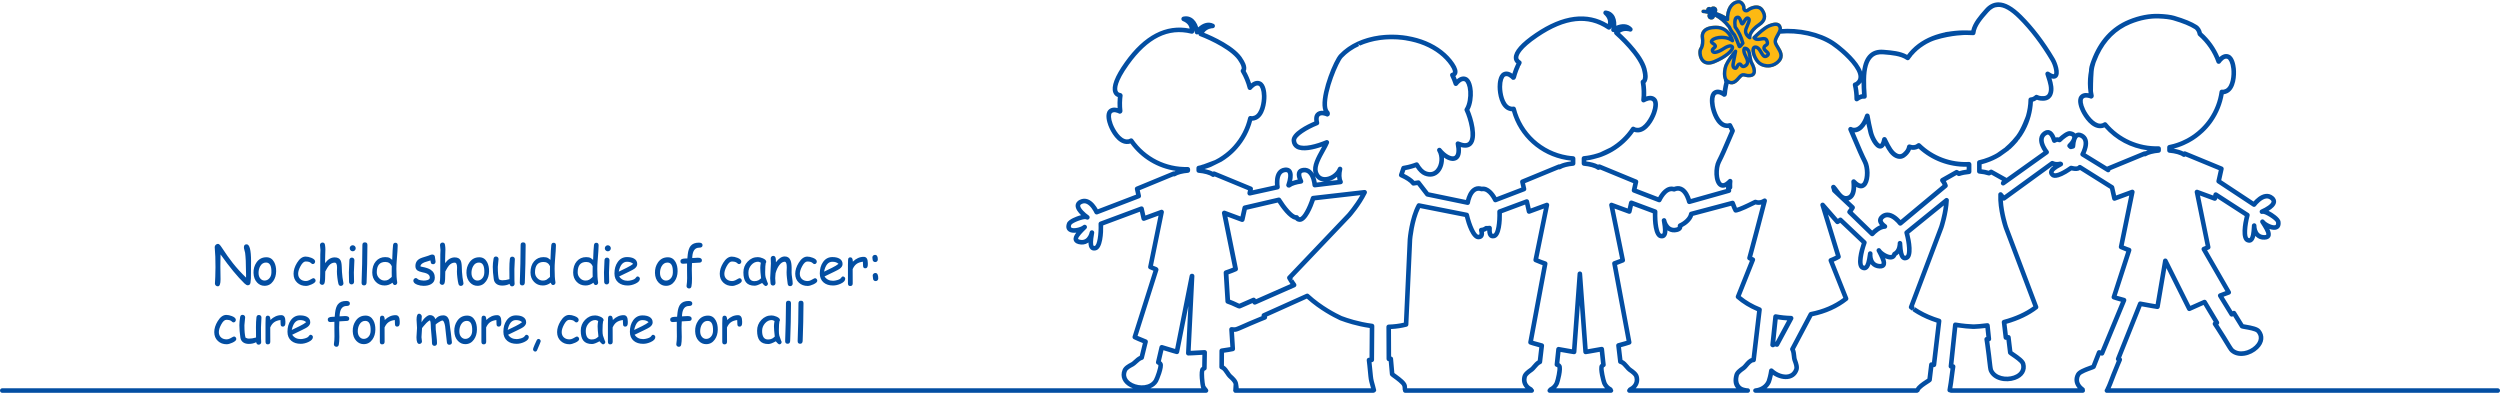 <?xml version="1.0" encoding="UTF-8"?>
<svg xmlns="http://www.w3.org/2000/svg" id="Layer_2" width="616.995" height="96.95" viewBox="0 0 616.995 96.95">
  <defs>
    <style>.cls-1{fill:#fdb913;}.cls-2{fill:none;}.cls-3{fill:#034ea2;}</style>
  </defs>
  <g id="Layer_1-2">
    <g>
      <path class="cls-1" d="m421.346,10.155s.34-1.36,1.247-1.36,3.345,0,4.082-.227,1.417-.737,1.417-.737c0,0-1.36-3.629-.907-3.799.454-.17,1.701-1.474,2.098-1.304.397.171,4.309,1.588,4.082,1.701-.227.114-1.871,2.948-1.871,3.232,0,.283.624,1.757.624,1.757l3.741-.85s1.644,2.891,1.701,3.061c.057.17-.34,3.515-.51,3.515s-3.515-2.154-3.515-2.154l-2.098-.51.737,4.649-5.952.85,1.53-4.309-.793-.907-3.119.964-2.607.34.113-3.912Z"></path>
      <path class="cls-1" d="m425.609,15.959c-.411.975-.852,3.643.498,4.459.348.211.882.484,1.485.399.618-.087,1.19-.499,1.915-1.378.293-.356.519-.54.692-.564.112-.016.247.019.435.067.326.084.773.198,1.47.1h.002c.668-.101.974-.466,1.114-.755.488-1.005-.313-2.511-.479-2.803-.245-.43-.317-.857-.426-1.503-.05-.292-.105-.621-.185-1.005-.275-1.311-1.194-1.54-1.642-1.479l-.001.001c-.1.014-.193.064-.26.14-.445.508-.332,1.399.334,2.65.274.515.368.938.272,1.224-.059.176-.199.313-.428.418-.086.041-.149.055-.2.061-.028-.015-.088-.099-.122-.15-.127-.182-.362-.519-.839-.458-.475.066-.712.488-.885.796-.038.067-.089.159-.13.217-.016-.009-.024-.02-.03-.026-.06-.074-.1-.278-.031-.626.167-.847.584-3.018.584-3.018.035-.185-.057-.372-.225-.459-.168-.085-.373-.049-.503.089-.639.68-1.963,2.534-2.415,3.603m-5.866-6.577c.127.76.073,1.854-.347,2.46-.39.563-.369,1.989.245,2.984.53.86,1.405,1.252,2.466,1.103.34-.048.706-.152,1.086-.308,2.601-1.071,4.615-2.637,4.789-3.724.049-.301-.041-.567-.252-.748-.242-.207-.561-.284-.947-.23-.712.1-1.515.634-1.924.906-.274.182-1.012.582-1.533.655-.173.024-.252.001-.266-.013-.033-.07-.04-.087.212-.295.22-.182.63-.52.433-1.042-.133-.349-.429-.559-.666-.728-.085-.059-.205-.149-.234-.109.079-.168.529-.476,1.416-.601.921-.129,2.213-.021,3.074.673.141.114.338.125.494.028.154-.097.228-.281.186-.458-.008-.036-.904-3.623-4.488-3.608-1.627.005-2.758.422-3.347,1.225-.497.678-.463,1.437-.397,1.83m16.093-4.818c.157-.713-.039-1.488-.583-2.303-.481-.722-1.267-1.046-2.215-.913-.831.117-1.589.549-1.895.812-.103.088-.2.104-.272.037-.057-.053-.085-.145-.077-.252.065-.837-.736-1.848-1.53-1.932-.125-.012-.273-.008-.427.014-1.252.176-2.669,1.314-2.894,3.981-.002.006-.002.012-.002.018-.761-.471-1.526-.806-2.236-1.046.162-.289.168-.656-.016-.959-.267-.434-.875-.579-1.304-.315-.056.034-.108.073-.154.116-.229-.152-.548-.166-.797-.017-.223.136-.348.372-.353.616-.434-.039-.705-.035-.742-.034-.229.005-.418.195-.417.429.003.233.193.421.426.42.012.001.463.005,1.166.192-.043.076-.075.158-.097.245-.059.247-.018.501.113.714.264.434.859.585,1.305.317.22-.135.366-.346.425-.578.989.533,2.11,1.385,3.161,2.748.371.866.887,1.55,1.267,1.985.434.823.822,1.737,1.152,2.719.064.195.33.361.534.332.118-.016.395-.055,1.099-1,.077-.103.103-.236.07-.36-.399-1.552-1.04-2.92-1.906-4.067-.161-1.338.053-1.737.211-1.795.131-.019.33.558.397.747.144.42.269.783.635.852.045.008.126.01.171.003.333-.047.519-.36.754-.756.115-.195.357-.601.449-.641.063.142-.189.73-.357,1.118-.139.325-.292.68-.417,1.054-.431,1.281.558,2.265,1.141,2.607.144.085.325.077.461-.02.136-.096.202-.264.171-.428-.116-.597.644-1.801,2.115-2.783.82-.546,1.313-1.178,1.468-1.877m3.293,4.261c.38-.66.772-1.343.631-2.031-.11-.539-.507-1.413-1.927-1.214-.388.055-.829.184-1.347.394-1.505.613-3.779,2.918-3.875,3.016-.143.146-.162.373-.045.541.516.738,1.369.619,1.69.573.13-.018.261-.042.391-.065.115-.021.23-.042.341-.058.54-.076.612.039.684.231.165.44.126.465-.091.597-.223.136-.596.364-.654.926-.061.577.392.975.724,1.266.116.101.309.272.339.282-.001,0-.031.058-.189.158-.055.035-.106.057-.144.063-.162.022-.435-.444-.632-.784-.359-.614-.805-1.378-1.609-1.516-.525-.091-.948.161-1.108.639-.339,1.017.468,2.913,1.364,3.804.78.778,2.01,1.156,3.212.987.964-.135,1.816-.598,2.464-1.337,1.256-1.43.388-2.832-.246-3.854-.231-.374-.449-.727-.525-1.006-.12-.443.222-1.037.552-1.612"></path>
      <path class="cls-3" d="m425.89,5.008c.417.4.833.861,1.239,1.392.022.029.04.061.054.094.339.809.826,1.447,1.175,1.839.022.026.042.053.058.083.389.731.742,1.532,1.052,2.386.065-.074.132-.155.2-.239-.385-1.399-.981-2.628-1.774-3.654-.046-.059-.076-.13-.085-.204-.213-1.629-.005-2.514.655-2.785.089-.037.178-.062.265-.074.821-.115,1.131.769,1.316,1.303.01-.016.02-.033.029-.049.274-.461.585-.984,1.085-1.054.158-.023.322.007.47.084.82.429.428,1.338.049,2.217-.131.306-.275.638-.393.989-.152.454.009.837.224,1.114.337-.992,1.361-2.031,2.387-2.715.631-.421,1.004-.877,1.11-1.354.105-.478-.049-1.033-.46-1.648-.302-.454-.757-.632-1.39-.543-.67.094-1.273.456-1.46.615-.429.366-1.03.365-1.407.012-.246-.232-.371-.573-.342-.937.032-.412-.45-.987-.771-1.021-.026-.002-.1-.007-.221.01-.45.063-1.934.482-2.166,3.212-.021.245-.022.482-.007.712.01.164-.077.32-.221.399-.145.079-.322.068-.455-.03-.072-.053-.144-.104-.216-.154m3.484,6.903c-.203.028-.469-.138-.534-.333-.33-.982-.717-1.896-1.152-2.718-.38-.436-.895-1.12-1.267-1.986-1.051-1.363-2.172-2.215-3.161-2.748-.059.232-.205.444-.424.578-.447.268-1.042.117-1.306-.317-.131-.213-.172-.467-.113-.713.022-.088.055-.17.097-.246-.703-.187-1.154-.191-1.166-.191-.233,0-.423-.188-.426-.421-.001-.233.188-.424.417-.429.038-.001.308-.005.742.035.005-.245.13-.481.353-.617.249-.149.568-.135.797.017.046-.042.098-.082.155-.116.428-.264,1.036-.119,1.303.315.184.304.178.67.016.959.71.24,1.475.576,2.236,1.046,0-.006.001-.011.002-.018.225-2.667,1.642-3.805,2.894-3.981.154-.021.302-.026.427-.013.794.083,1.595,1.094,1.531,1.931-.009.107.02.199.076.252.072.067.169.051.272-.037.307-.263,1.064-.695,1.895-.811.948-.134,1.734.19,2.215.913.545.814.74,1.589.583,2.302-.155.699-.648,1.331-1.468,1.878-1.471.981-2.231,2.185-2.115,2.782.031.164-.035.332-.171.428-.136.097-.317.105-.461.02-.583-.341-1.572-1.326-1.141-2.607.125-.374.278-.728.418-1.054.167-.388.42-.975.356-1.117-.092.039-.334.445-.449.64-.235.397-.421.71-.754.756-.045.007-.126.005-.171-.003-.366-.069-.49-.432-.635-.852-.066-.189-.266-.766-.397-.747-.158.058-.372.457-.211,1.795.866,1.147,1.507,2.515,1.906,4.067.033.125.007.257-.07.36-.704.945-.981.984-1.099,1.001m-6.828-4.671c-.831.116-1.41.391-1.72.814-.314.428-.288.928-.244,1.188.148.885.109,2.223-.487,3.084-.152.22-.21,1.276.269,2.054.483.784,1.342.934,2.506.455,3.042-1.252,4.308-2.742,4.275-3.096-.031.001-.168.011-.244.022-.52.073-1.267.569-1.548.756-.304.201-1.186.703-1.909.805-.757.106-1.049-.266-1.156-.497-.316-.682.196-1.105.444-1.309.065-.054.163-.135.185-.172-.048-.02-.219-.141-.37-.248-.272-.194-.781-.554-.521-1.141.238-.542,1.015-.955,2.077-1.104.924-.13,1.836-.041,2.612.239-.485-.855-1.446-1.921-3.224-1.914-.341.002-.659.024-.945.064m-.439,8.689c-1.061.149-1.936-.243-2.466-1.103-.613-.995-.635-2.421-.245-2.984.42-.606.474-1.7.347-2.46-.066-.393-.1-1.152.397-1.83.589-.803,1.72-1.22,3.348-1.225,3.583-.015,4.479,3.572,4.487,3.609.042.177-.032.36-.186.457-.156.098-.353.086-.493-.028-.862-.694-2.153-.802-3.075-.672-.887.124-1.337.432-1.416.6.029-.04.149.05.234.11.237.168.533.378.666.727.198.522-.212.86-.433,1.042-.252.209-.245.225-.212.296.014.013.094.036.266.012.521-.073,1.259-.473,1.533-.655.409-.272,1.212-.806,1.924-.906.387-.054.705.023.947.23.211.181.301.447.252.749-.174,1.087-2.188,2.652-4.789,3.723-.38.156-.746.26-1.086.308m11.065-3.892c-.244.634.305,2.216,1.1,3.008.595.594,1.551.88,2.494.748.529-.075,1.296-.319,1.943-1.057.782-.89.378-1.705-.33-2.846-.264-.428-.514-.832-.622-1.232-.212-.781.238-1.565.635-2.256.3-.523.612-1.065.536-1.438-.066-.319-.2-.651-.977-.542-.313.044-.699.159-1.145.34-1.03.419-2.581,1.846-3.256,2.496.191.055.557.016.944-.055.128-.024.254-.046.376-.063.339-.048,1.241-.175,1.599.773.379,1.015-.031,1.369-.445,1.622-.198.121-.239.156-.253.288-.013.14.249.371.441.539.306.269.653.575.619,1.016-.034.438-.441.696-.574.78-.16.102-.322.165-.481.188-.727.102-1.13-.589-1.486-1.198-.297-.509-.604-1.036-1.017-1.106-.05-.009-.082-.008-.101-.005m3.712,4.597h0c-1.202.169-2.432-.209-3.212-.987-.896-.891-1.703-2.787-1.364-3.804.16-.478.583-.73,1.108-.639.804.138,1.25.902,1.609,1.516.197.34.47.807.632.784.038-.006.089-.028.145-.063.157-.1.187-.158.188-.158-.03-.01-.223-.181-.339-.282-.332-.291-.785-.689-.724-1.266.058-.562.431-.79.655-.926.217-.132.256-.157.09-.597-.072-.192-.143-.306-.684-.23-.111.015-.226.036-.341.057-.13.024-.261.047-.391.066-.321.045-1.174.165-1.69-.574-.117-.167-.098-.395.045-.541.096-.098,2.37-2.403,3.875-3.016.519-.21.959-.339,1.347-.394,1.42-.199,1.817.675,1.927,1.214.141.688-.251,1.371-.631,2.031-.33.575-.672,1.169-.552,1.612.076.279.294.632.525,1.006.634,1.022,1.502,2.424.246,3.855-.648.739-1.5,1.201-2.464,1.336m-6.072-4.255c-.014.26.1.761.499,1.51.077.143.143.283.197.419-.01-.06-.021-.122-.031-.186-.047-.282-.101-.6-.179-.972-.107-.508-.323-.699-.486-.771m-3.228,1.914c-.487.694-.968,1.467-1.19,1.996-.43,1.017-.533,2.987.153,3.402.384.233.669.32.927.284.378-.053.815-.395,1.377-1.077.452-.549.82-.807,1.23-.865.278-.039.524.024.764.086.301.077.611.156,1.098.088.364-.055.465-.192.513-.291.206-.425-.08-1.354-.454-2.012-.124-.218-.213-.43-.282-.648.001.187-.026.362-.081.526-.136.405-.431.714-.876.92-.778.362-1.215-.142-1.378-.375-.03-.043-.074-.107-.094-.123.004.045-.128.279-.191.392-.161.285-.342.608-.712.66l-.099.006c-.303-.005-.569-.132-.751-.358-.248-.306-.317-.752-.204-1.324.061-.309.156-.795.25-1.287m.008,6.524h0c-.602.085-1.137-.187-1.485-.399-1.349-.816-.909-3.484-.498-4.459.452-1.069,1.776-2.923,2.415-3.603.131-.138.335-.174.503-.088s.26.273.225.458c0,0-.417,2.171-.584,3.019-.068.347-.029.551.031.625.006.007.014.017.03.026.041-.058.092-.15.13-.217.173-.308.41-.73.885-.796.477-.061.712.277.839.458.035.051.094.136.122.15.051-.005.114-.02.2-.06.229-.106.369-.243.428-.419.096-.286.002-.709-.272-1.224-.666-1.251-.779-2.142-.334-2.65.067-.076.16-.126.26-.14h.001c.448-.062,1.367.167,1.642,1.478.081.384.136.713.185,1.005.109.646.181,1.073.426,1.503.166.292.967,1.798.479,2.803-.14.289-.446.654-1.114.755h-.002c-.697.098-1.144-.016-1.47-.1-.188-.048-.323-.082-.434-.067-.173.025-.4.209-.693.564-.725.879-1.297,1.291-1.915,1.378"></path>
      <g>
        <path class="cls-3" d="m198.269,77.185c.021-.873.031-1.648.031-2.325,0-.429-.208-.643-.624-.643-.411,0-.617.214-.617.643,0,.677-.011,1.452-.032,2.325-.021.872-.031,1.647-.031,2.324,0,.519-.023,1.298-.07,2.338-.046,1.039-.069,1.819-.069,2.337,0,.438.206.656.618.656.369,0,.575-.214.617-.643.034-.656.051-1.153.051-1.492l.094-3.196c0-.677.011-1.452.032-2.324m-3.084,0c.021-.873.032-1.648.032-2.325,0-.429-.208-.643-.624-.643-.412,0-.618.214-.618.643,0,.677-.01,1.452-.031,2.325-.021.872-.032,1.647-.032,2.324,0,.519-.023,1.298-.069,2.338-.047,1.039-.07,1.819-.07,2.337,0,.438.206.656.618.656.37,0,.576-.214.618-.643.033-.656.05-1.153.05-1.492l.095-3.196c0-.677.01-1.452.031-2.324m-3.972,5.887c-.273.244-.485.407-.637.489-.281.15-.624.225-1.027.225-.487,0-.853-.176-1.096-.528-.244-.351-.366-.878-.366-1.582,0-.707.236-1.332.709-1.874.473-.542,1.035-.814,1.686-.814.067,0,.156.02.268.058.111.039.244.099.4.18-.046.245-.081.475-.104.692-.023.216-.035.417-.035.601,0,.566.067,1.417.202,2.553m1.519,1.749c.117-.112.176-.253.176-.424l-.038-.11c-.067-.15-.115-.263-.145-.341-.222-.566-.355-.943-.397-1.131-.075-.309-.111-.729-.107-1.261.004-.583.018-1.061.041-1.434s.056-.641.098-.804c.084-.09.126-.193.126-.308,0-.339-.286-.628-.857-.868-.454-.193-.864-.29-1.229-.29-.971,0-1.806.369-2.505,1.106-.7.738-1.049,1.625-1.049,2.663,0,1.097.212,1.912.636,2.443.45.566,1.166.849,2.149.849.206,0,.462-.057.769-.17.307-.114.662-.282,1.065-.505.092.137.233.293.422.469.21.189.355.283.435.283.155,0,.292-.056.41-.167m-9.577-5.46c0-.527-.084-.921-.252-1.183-.168-.261-.422-.392-.763-.392-.983,0-1.878.397-2.684,1.19-.004-.712-.212-1.068-.624-1.068-.37,0-.555.217-.555.65,0,.141-.005.353-.015.636-.011.283-.016.495-.016.637v4.514c0,.433.185.65.554.65.416,0,.624-.217.624-.65l-.012-3.524c.248-.561.558-.981.932-1.26.399-.3.931-.491,1.595-.573l.019.541c.012.218.019.368.019.45,0,.424.18.636.542.636.39,0,.6-.268.63-.803.004-.078.006-.228.006-.451m-7.186,2.335c-.021.613-.21,1.099-.567,1.459-.315.326-.691.489-1.128.489-.374,0-.7-.143-.977-.431-.332-.347-.498-.831-.498-1.453s.136-1.175.41-1.659c.344-.605.825-.905,1.443-.9.937.004,1.376.836,1.317,2.495m.441,2.102c.475-.673.718-1.485.731-2.437.013-.891-.153-1.654-.498-2.289-.433-.784-1.069-1.177-1.909-1.177-1.051,0-1.87.435-2.458,1.306-.504.737-.744,1.59-.718,2.559.029.999.327,1.794.894,2.386.509.531,1.116.797,1.822.797.886,0,1.598-.381,2.136-1.145m-5.554-8.893c0-.416-.3-.624-.901-.624-.929,0-1.611.273-2.048.817-.362.45-.597,1.151-.706,2.103-.051.411-.082.737-.095.977l-.605.02c-.735.021-1.102.244-1.102.668,0,.416.212.624.636.624.139,0,.471-.021.996-.064v1.865l.019,1.755c0,.656-.044,1.263-.133,1.82-.008.051-.012.094-.012.129,0,.171.061.314.182.427.122.114.269.171.442.171.319,0,.514-.172.586-.515.092-.454.138-1.089.138-1.903,0-.262-.008-.658-.025-1.19-.017-.531-.025-.93-.025-1.196l.05-1.466c.778-.064,1.262-.093,1.453-.087.191.006.358-.003.501-.029.328-.06.491-.246.491-.559,0-.429-.334-.643-1.002-.643-.21,0-.672.025-1.386.077l.019-.399c.122-1.44.691-2.161,1.708-2.161.546,0,.819-.205.819-.617m-10.787,4.611c-.323.278-.865.606-1.625.984l-1.935.938c.168-.814.422-1.424.762-1.829.341-.405.767-.608,1.28-.608.651,0,1.157.172,1.518.515m.53,4.906c.752-.343,1.128-.752,1.128-1.228,0-.15-.058-.282-.173-.395-.116-.114-.247-.171-.394-.171-.164,0-.318.115-.46.344-.143.23-.463.415-.958.556-.391.112-.731.168-1.021.168-.466,0-.875-.09-1.226-.271-.351-.18-.644-.447-.879-.803l2.407-1.164c.681-.326,1.126-.566,1.336-.72.475-.352.712-.742.712-1.171,0-.613-.271-1.067-.812-1.363-.442-.24-1.011-.36-1.708-.36-.962,0-1.731.411-2.307,1.234-.529.755-.794,1.69-.794,2.804,0,.965.322,1.715.964,2.251.589.484,1.357.726,2.307.726.609,0,1.235-.145,1.878-.437m-5.661-5.061c0-.527-.084-.921-.252-1.183-.168-.261-.423-.392-.763-.392-.983,0-1.878.397-2.684,1.19-.005-.712-.213-1.068-.624-1.068-.37,0-.555.217-.555.65,0,.141-.005.353-.016.636-.01.283-.015.495-.015.637v4.514c0,.433.184.65.554.65.416,0,.624-.217.624-.65l-.013-3.524c.248-.561.559-.981.933-1.26.399-.3.931-.491,1.594-.573l.019.541c.013.218.019.368.019.45,0,.424.181.636.542.636.391,0,.601-.268.63-.803.005-.078.007-.228.007-.451m-7.249,3.711c-.274.244-.486.407-.637.489-.281.15-.624.225-1.027.225-.488,0-.853-.176-1.097-.528-.243-.351-.365-.878-.365-1.582,0-.707.236-1.332.709-1.874.472-.542,1.034-.814,1.686-.814.067,0,.156.02.267.058.112.039.245.099.401.18-.047.245-.081.475-.104.692-.024.216-.035.417-.035.601,0,.566.067,1.417.202,2.553m1.518,1.749c.118-.112.177-.253.177-.424l-.038-.11c-.067-.15-.116-.263-.145-.341-.223-.566-.355-.943-.397-1.131-.076-.309-.111-.729-.107-1.261.004-.583.018-1.061.041-1.434.023-.373.055-.641.097-.804.084-.09.127-.193.127-.308,0-.339-.286-.628-.858-.868-.453-.193-.863-.29-1.228-.29-.971,0-1.806.369-2.505,1.106-.7.738-1.05,1.625-1.05,2.663,0,1.097.212,1.912.637,2.443.449.566,1.166.849,2.149.849.206,0,.462-.057.769-.17.306-.114.661-.282,1.065-.505.092.137.233.293.422.469.21.189.355.283.435.283.155,0,.292-.056.409-.167m-7.249-.238c.647-.292.971-.594.971-.907,0-.163-.057-.307-.171-.434-.113-.126-.247-.189-.403-.189-.055,0-.145.034-.271.102l-.731.399c-.286.137-.554.206-.807.206-.554,0-1.008-.152-1.361-.457-.378-.325-.567-.771-.567-1.337,0-.523.191-1.143.574-1.859.42-.78.844-1.17,1.273-1.17.563,0,.968.101,1.216.302.084.073.171.147.261.222.091.075.197.113.319.113.155,0,.285-.064.39-.19.105-.126.158-.271.158-.434,0-.364-.322-.673-.964-.926-.509-.197-.969-.296-1.38-.296-.79,0-1.5.515-2.13,1.543-.568.926-.851,1.825-.851,2.695,0,.913.302,1.648.907,2.205.576.532,1.294.798,2.155.798.374,0,.845-.129,1.412-.386m-9.413,1.846c.597-1.364.895-2.097.895-2.2,0-.15-.053-.284-.16-.402-.108-.117-.237-.176-.388-.176-.181,0-.326.102-.435.308-.122.228-.296.607-.523,1.138-.26.613-.391.982-.391,1.106,0,.15.055.283.164.399.109.116.238.174.385.174.205,0,.357-.116.453-.347m-3.701-6.913c-.323.278-.865.606-1.626.984l-1.934.938c.168-.814.422-1.424.762-1.829.34-.405.767-.608,1.279-.608.652,0,1.158.172,1.519.515m.53,4.906c.751-.343,1.128-.752,1.128-1.228,0-.15-.058-.282-.174-.395-.115-.114-.247-.171-.394-.171-.163,0-.317.115-.46.344-.143.23-.462.415-.958.556-.39.112-.731.168-1.02.168-.467,0-.875-.09-1.226-.271-.351-.18-.644-.447-.879-.803l2.407-1.164c.681-.326,1.126-.566,1.336-.72.475-.352.712-.742.712-1.171,0-.613-.271-1.067-.813-1.363-.441-.24-1.01-.36-1.708-.36-.962,0-1.731.411-2.306,1.234-.529.755-.794,1.69-.794,2.804,0,.965.321,1.715.964,2.251.588.484,1.357.726,2.307.726.609,0,1.235-.145,1.878-.437m-5.662-5.061c0-.527-.084-.921-.252-1.183-.168-.261-.422-.392-.762-.392-.983,0-1.878.397-2.685,1.19-.004-.712-.212-1.068-.624-1.068-.369,0-.554.217-.554.65,0,.141-.006.353-.016.636-.011.283-.016.495-.016.637v4.514c0,.433.185.65.555.65.416,0,.624-.217.624-.65l-.013-3.524c.248-.561.559-.981.933-1.26.399-.3.93-.491,1.594-.573l.019.541c.013.218.019.368.019.45,0,.424.181.636.542.636.391,0,.601-.268.63-.803.004-.078.006-.228.006-.451m-7.186,2.335c-.021.613-.21,1.099-.567,1.459-.315.326-.691.489-1.128.489-.374,0-.699-.143-.977-.431-.332-.347-.498-.831-.498-1.453s.137-1.175.41-1.659c.344-.605.826-.905,1.443-.9.937.004,1.376.836,1.317,2.495m.441,2.102c.475-.673.719-1.485.731-2.437.013-.891-.153-1.654-.497-2.289-.433-.784-1.07-1.177-1.91-1.177-1.05,0-1.87.435-2.458,1.306-.504.737-.743,1.59-.718,2.559.029.999.328,1.794.895,2.386.508.531,1.115.797,1.821.797.886,0,1.599-.381,2.136-1.145m-5.61,1.119c.126-.12.182-.265.17-.437-.185-1.719-.336-2.947-.454-3.685-.122-1.05-.208-1.652-.258-1.807-.257-.771-.736-1.157-1.437-1.157-.412,0-.777.078-1.097.235-.319.156-.594.391-.825.704-.248-.669-.702-1.003-1.361-1.003-.299,0-.66.185-1.084.556-.425.371-.746.786-.965,1.244l-.012-.675c0-.09.01-.221.031-.392.021-.172.032-.298.032-.38,0-.171-.068-.33-.205-.476-.136-.145-.287-.218-.45-.218-.429,0-.643.486-.643,1.46,0,.231.02.574.06,1.028.039.455.059.796.059,1.023,0,.257-.023.641-.069,1.151-.046.51-.069.894-.069,1.151,0,1.102.237,1.653.712,1.653.172,0,.322-.06.451-.18.128-.12.192-.268.192-.444,0-.103-.02-.27-.06-.502-.04-.231-.06-.411-.06-.54,0-.24.023-.611.069-1.112.046-.502.07-.881.07-1.139.147-.167.254-.302.321-.405l.744-.848c.302-.309.6-.532.895-.669.126.253.189.606.189,1.061,0,.519.051,1.285.154,2.299.103,1.014.154,1.78.154,2.299,0,.188.058.344.174.466.115.122.263.183.444.183s.329-.061.444-.183c.116-.122.174-.278.174-.466,0-.442-.04-1.001-.12-1.679l-.189-1.717c-.025-.403-.036-.806-.032-1.209.126-.15.391-.349.794-.598.425-.27.714-.405.87-.405.168,0,.323.193.466.579.101.283.172.572.215.868l.214,1.994c.075.857.151,1.521.227,1.993.058.373.26.559.605.559.18,0,.334-.06.46-.18m-12.709-5.556c0-.527-.084-.921-.252-1.183-.168-.261-.422-.392-.763-.392-.983,0-1.878.397-2.684,1.19-.004-.712-.212-1.068-.624-1.068-.37,0-.555.217-.555.65,0,.141-.005.353-.015.636-.011.283-.016.495-.016.637v4.514c0,.433.185.65.554.65.416,0,.624-.217.624-.65l-.012-3.524c.248-.561.558-.981.932-1.26.399-.3.931-.491,1.595-.573l.019.541c.012.218.019.368.019.45,0,.424.18.636.542.636.39,0,.6-.268.63-.803.004-.078.006-.228.006-.451m-7.186,2.335c-.021.613-.21,1.099-.567,1.459-.315.326-.691.489-1.128.489-.374,0-.7-.143-.977-.431-.332-.347-.498-.831-.498-1.453s.137-1.175.41-1.659c.344-.605.825-.905,1.443-.9.937.004,1.376.836,1.317,2.495m.441,2.102c.475-.673.718-1.485.731-2.437.013-.891-.153-1.654-.498-2.289-.433-.784-1.069-1.177-1.909-1.177-1.051,0-1.87.435-2.458,1.306-.504.737-.744,1.59-.718,2.559.029.999.327,1.794.894,2.386.509.531,1.116.797,1.822.797.886,0,1.598-.381,2.136-1.145m-5.554-8.893c0-.416-.3-.624-.901-.624-.929,0-1.611.273-2.048.817-.362.45-.597,1.151-.706,2.103-.05.411-.082.737-.095.977l-.605.02c-.735.021-1.102.244-1.102.668,0,.416.212.624.636.624.139,0,.471-.021.996-.064v1.865l.019,1.755c0,.656-.044,1.263-.133,1.82-.008.051-.012.094-.012.129,0,.171.061.314.183.427.121.114.268.171.441.171.319,0,.514-.172.586-.515.092-.454.138-1.089.138-1.903,0-.262-.008-.658-.025-1.19-.017-.531-.025-.93-.025-1.196l.05-1.466c.778-.064,1.262-.093,1.453-.087.191.006.358-.003.501-.029.328-.06.492-.246.492-.559,0-.429-.335-.643-1.003-.643-.21,0-.672.025-1.386.077l.019-.399c.122-1.44.691-2.161,1.708-2.161.546,0,.819-.205.819-.617m-10.787,4.611c-.323.278-.865.606-1.625.984l-1.935.938c.168-.814.422-1.424.762-1.829.341-.405.767-.608,1.28-.608.651,0,1.157.172,1.518.515m.53,4.906c.752-.343,1.128-.752,1.128-1.228,0-.15-.058-.282-.173-.395-.116-.114-.247-.171-.394-.171-.164,0-.318.115-.46.344-.143.23-.463.415-.958.556-.391.112-.731.168-1.021.168-.466,0-.875-.09-1.226-.271-.351-.18-.644-.447-.879-.803l2.407-1.164c.681-.326,1.126-.566,1.336-.72.475-.352.712-.742.712-1.171,0-.613-.271-1.067-.812-1.363-.442-.24-1.011-.36-1.708-.36-.962,0-1.731.411-2.307,1.234-.529.755-.794,1.69-.794,2.804,0,.965.322,1.715.964,2.251.589.484,1.357.726,2.307.726.609,0,1.235-.145,1.878-.437m-5.661-5.061c0-.527-.084-.921-.252-1.183-.168-.261-.423-.392-.763-.392-.983,0-1.878.397-2.684,1.19-.005-.712-.213-1.068-.624-1.068-.37,0-.555.217-.555.65,0,.141-.005.353-.016.636-.01.283-.015.495-.015.637v4.514c0,.433.184.65.554.65.416,0,.624-.217.624-.65l-.013-3.524c.248-.561.559-.981.933-1.26.399-.3.931-.491,1.594-.573l.019.541c.013.218.019.368.019.45,0,.424.181.636.542.636.391,0,.601-.268.63-.803.005-.078.007-.228.007-.451m-5.913-.983c.008-.18-.049-.33-.171-.451-.121-.12-.273-.18-.453-.18-.362,0-.565.198-.612.592-.079.682-.119,1.485-.119,2.411l.012,1.248.007,1.305c-.627.185-1.221.277-1.784.277-.13,0-.262-.02-.397-.061-.134-.041-.271-.1-.41-.177-.092-.309-.161-.718-.207-1.228-.047-.51-.07-1.123-.07-1.839,0-.228.031-.558.092-.991.06-.433.091-.748.091-.945,0-.184-.061-.335-.183-.453-.122-.118-.273-.177-.454-.177-.34,0-.539.186-.598.559-.126.75-.189,1.419-.189,2.007,0,.887.082,1.899.245,3.035.076.527.313.928.713,1.202.361.249.817.373,1.367.373.685,0,1.29-.139,1.815-.418.088.407.294.611.618.611.176,0,.325-.059.447-.177s.183-.269.183-.453c0-.094-.008-.238-.022-.431-.015-.193-.022-.336-.022-.431,0-.308-.002-.771-.007-1.389-.004-.617-.006-1.08-.006-1.389l.114-2.43Zm-7.174,6.205c.647-.292.97-.594.97-.907,0-.163-.056-.307-.17-.434-.113-.126-.248-.189-.403-.189-.055,0-.145.034-.271.102l-.731.399c-.286.137-.555.206-.807.206-.554,0-1.008-.152-1.361-.457-.378-.325-.567-.771-.567-1.337,0-.523.191-1.143.573-1.859.421-.78.845-1.17,1.273-1.17.563,0,.969.101,1.217.302.084.073.171.147.261.222.091.075.197.113.318.113.156,0,.286-.064.391-.19.105-.126.158-.271.158-.434,0-.364-.322-.673-.964-.926-.509-.197-.969-.296-1.381-.296-.789,0-1.499.515-2.13,1.543-.567.926-.85,1.825-.85,2.695,0,.913.302,1.648.907,2.205.576.532,1.294.798,2.155.798.374,0,.845-.129,1.412-.386"></path>
        <path class="cls-3" d="m215.951,62.903c-.184,0-.34.06-.466.18-.126.12-.189.273-.189.457,0,.056.01.136.028.241.019.105.029.183.029.235,0,.193.061.351.183.476.121.124.277.186.466.186s.343-.062.463-.186c.12-.125.18-.283.18-.476,0-.742-.231-1.113-.694-1.113m.095,4.469c-.181,0-.337.061-.47.18-.132.121-.198.271-.198.451,0,.077.014.194.041.35.027.157.041.276.041.357,0,.193.061.352.183.476.117.124.271.186.46.186s.344-.062.466-.186c.122-.124.183-.283.183-.476,0-.892-.236-1.338-.706-1.338m-1.867-2.411c0-.527-.084-.922-.252-1.183-.169-.262-.423-.392-.763-.392-.983,0-1.878.396-2.685,1.189-.004-.711-.212-1.067-.623-1.067-.37,0-.555.216-.555.649,0,.142-.005.354-.016.637-.01.283-.016.495-.016.636v4.515c0,.433.185.649.555.649.416,0,.624-.216.624-.649l-.013-3.524c.248-.562.559-.982.933-1.261.399-.3.93-.49,1.594-.572l.019.54c.013.219.019.369.019.45,0,.425.181.637.542.637.391,0,.601-.268.63-.804.004-.077.007-.227.007-.45m-7.237.154c-.324.279-.865.607-1.626.984l-1.935.939c.168-.814.423-1.424.763-1.829.34-.406.767-.608,1.279-.608.651,0,1.158.171,1.519.514m.529,4.907c.752-.343,1.128-.753,1.128-1.228,0-.15-.057-.282-.173-.396-.115-.113-.247-.17-.394-.17-.164,0-.317.114-.46.344-.143.229-.462.414-.958.556-.39.111-.731.167-1.021.167-.466,0-.875-.09-1.225-.27-.351-.18-.644-.448-.879-.804l2.407-1.164c.681-.325,1.126-.566,1.336-.72.475-.351.712-.741.712-1.17,0-.613-.271-1.068-.813-1.363-.441-.241-1.01-.361-1.708-.361-.962,0-1.731.412-2.306,1.235-.53.755-.794,1.689-.794,2.804,0,.964.321,1.715.964,2.25.588.485,1.357.727,2.306.727.61,0,1.236-.146,1.878-.437m-6.738.161c.647-.292.97-.594.97-.907,0-.163-.057-.308-.17-.434-.113-.127-.248-.19-.403-.19-.055,0-.145.034-.271.103l-.731.399c-.286.137-.555.205-.807.205-.555,0-1.008-.152-1.361-.456-.378-.326-.567-.772-.567-1.338,0-.523.191-1.142.573-1.858.42-.78.845-1.17,1.273-1.17.563,0,.968.1,1.216.302.084.073.172.147.262.222.09.075.196.112.318.112.156,0,.286-.063.391-.189.105-.127.157-.272.157-.435,0-.364-.321-.673-.964-.926-.508-.197-.968-.295-1.38-.295-.79,0-1.5.514-2.13,1.543-.567.926-.851,1.824-.851,2.694,0,.913.303,1.649.908,2.206.575.532,1.294.797,2.155.797.374,0,.845-.128,1.412-.385m-5.28.26c.12-.118.179-.271.179-.46,0-.351-.045-.809-.135-1.373-.09-.563-.136-1.023-.136-1.379l.007-.598v-.65c-.017-.788-.116-1.384-.296-1.787-.265-.605-.734-.907-1.406-.907-.743,0-1.468.48-2.174,1.441l-.019-.753c-.038-.557-.25-.836-.636-.836-.177,0-.325.059-.445.177-.119.118-.179.269-.179.453,0,.138.007.341.022.611.015.27.022.474.022.611,0,.442-.031,1.054-.091,1.836-.061.782-.092,1.394-.092,1.836,0,.129.014.321.041.579.027.257.041.45.041.578,0,.193.057.35.17.47.114.12.263.18.448.18.18,0,.328-.06.444-.18.115-.12.173-.277.173-.47,0-.128-.012-.321-.038-.578-.025-.258-.037-.45-.037-.579,0-.202.012-.409.037-.624.03-.253.049-.463.057-.63.219-.793.521-1.449.908-1.968.428-.57.878-.855,1.348-.855.336,0,.504.463.504,1.389,0,.12-.007.324-.022.611-.014.287-.022.491-.022.611,0,.437.03.907.089,1.408l.176,1.408c.046.403.25.605.611.605.181,0,.331-.059.451-.177m-7.624-1.772c-.273.245-.486.408-.637.489-.281.15-.624.225-1.027.225-.487,0-.853-.176-1.097-.527-.243-.352-.365-.879-.365-1.582,0-.707.236-1.332.709-1.875.473-.542,1.034-.813,1.686-.813.067,0,.156.019.268.058.111.039.244.099.4.18-.047.244-.081.475-.104.691-.023.217-.035.417-.035.601,0,.566.067,1.417.202,2.553m1.518,1.749c.118-.111.177-.253.177-.424l-.038-.109c-.067-.15-.116-.264-.145-.341-.223-.566-.355-.943-.397-1.132-.075-.308-.111-.729-.107-1.26.004-.583.018-1.061.041-1.434.023-.373.056-.641.098-.804.084-.09.126-.193.126-.309,0-.338-.286-.628-.857-.868-.454-.193-.864-.289-1.229-.289-.971,0-1.806.369-2.505,1.106-.7.737-1.05,1.625-1.05,2.662,0,1.098.213,1.912.637,2.444.449.566,1.166.849,2.149.849.206,0,.462-.057.769-.171.306-.114.661-.282,1.065-.505.092.138.233.294.422.47.21.188.355.283.435.283.155,0,.292-.056.409-.168m-7.249-.237c.647-.292.971-.594.971-.907,0-.163-.057-.308-.17-.434-.114-.127-.248-.19-.404-.19-.054,0-.145.034-.271.103l-.731.399c-.285.137-.554.205-.806.205-.555,0-1.009-.152-1.362-.456-.378-.326-.567-.772-.567-1.338,0-.523.191-1.142.574-1.858.42-.78.844-1.17,1.273-1.17.563,0,.968.1,1.216.302.084.073.171.147.262.222.09.075.196.112.318.112.155,0,.285-.063.39-.189.105-.127.158-.272.158-.435,0-.364-.321-.673-.964-.926-.509-.197-.969-.295-1.38-.295-.79,0-1.5.514-2.13,1.543-.567.926-.851,1.824-.851,2.694,0,.913.302,1.649.907,2.206.576.532,1.294.797,2.156.797.374,0,.844-.128,1.411-.385m-8.719-9.678c0-.416-.301-.624-.901-.624-.929,0-1.612.272-2.049.817-.361.45-.596,1.151-.705,2.102-.051.412-.082.738-.095.978l-.605.019c-.735.022-1.103.244-1.103.669,0,.416.212.624.637.624.138,0,.47-.022.995-.065v1.865l.019,1.756c0,.656-.044,1.262-.132,1.82-.008.051-.013.094-.013.128,0,.172.061.314.183.428.122.113.269.17.441.17.32,0,.515-.171.586-.514.093-.455.139-1.089.139-1.904,0-.261-.008-.658-.025-1.189-.017-.532-.025-.931-.025-1.196l.05-1.467c.777-.064,1.261-.093,1.453-.086.191.006.358-.004.501-.029.327-.06.491-.247.491-.56,0-.428-.334-.643-1.002-.643-.21,0-.672.026-1.386.077l.019-.398c.121-1.441.691-2.161,1.707-2.161.547,0,.82-.206.82-.617m-7.331,6.79c-.021.613-.21,1.1-.568,1.46-.315.326-.691.489-1.128.489-.374,0-.699-.144-.976-.431-.332-.347-.498-.832-.498-1.453,0-.622.136-1.175.409-1.66.345-.604.826-.904,1.444-.9.936.005,1.375.836,1.317,2.495m.441,2.103c.474-.673.718-1.485.731-2.437.012-.892-.154-1.655-.498-2.289-.433-.785-1.069-1.177-1.91-1.177-1.05,0-1.869.435-2.457,1.305-.504.738-.744,1.591-.719,2.56.03.999.328,1.794.895,2.385.508.532,1.116.798,1.821.798.887,0,1.599-.382,2.137-1.145m-10.232-4.283c-.324.279-.866.607-1.626.984l-1.935.939c.168-.814.422-1.424.763-1.829.34-.406.766-.608,1.279-.608.651,0,1.157.171,1.519.514m.529,4.907c.752-.343,1.128-.753,1.128-1.228,0-.15-.058-.282-.173-.396-.116-.113-.247-.17-.394-.17-.164,0-.317.114-.46.344-.143.229-.462.414-.958.556-.391.111-.731.167-1.021.167-.466,0-.875-.09-1.226-.27-.35-.18-.643-.448-.879-.804l2.408-1.164c.68-.325,1.126-.566,1.336-.72.474-.351.712-.741.712-1.17,0-.613-.271-1.068-.813-1.363-.441-.241-1.011-.361-1.708-.361-.962,0-1.731.412-2.306,1.235-.53.755-.795,1.689-.795,2.804,0,.964.322,1.715.965,2.25.588.485,1.357.727,2.306.727.609,0,1.235-.146,1.878-.437m-6.436-4.286c.042-.602.063-1.105.063-1.508,0-.193-.058-.349-.173-.469-.116-.12-.264-.181-.445-.181-.18,0-.328.061-.444.181-.116.12-.173.276-.173.469,0,.403-.021.906-.063,1.508-.042.602-.063,1.105-.063,1.508,0,.257.007.642.022,1.154.014.512.022.897.022,1.154,0,.189.058.343.173.463.116.12.264.18.444.18.185,0,.334-.06.448-.18.113-.12.17-.274.17-.463,0-.257-.007-.642-.022-1.154-.015-.512-.022-.897-.022-1.154,0-.403.021-.906.063-1.508m.173-3.932c.145-.146.218-.322.218-.528,0-.205-.073-.381-.218-.527-.145-.146-.318-.219-.52-.219-.201,0-.376.073-.523.219s-.22.322-.22.527c0,.206.073.382.22.528.147.145.322.218.523.218.202,0,.375-.073.52-.218m-4.895,3.109c.264.173.477.434.636.781l-.012.759-.007.746.019,1.112c-.059.077-.119.144-.183.2-.323.278-.556.456-.699.533-.244.133-.542.2-.895.2-.517,0-.967-.2-1.352-.598-.384-.399-.576-.875-.576-1.428,0-.857.176-1.499.529-1.926.353-.426.882-.64,1.588-.64.37,0,.687.087.952.261m2.098-4.376c0-.416-.191-.624-.573-.624-.328,0-.519.191-.574.572-.08.626-.149,1.842-.208,3.646l-.592-.443c-.265-.155-.641-.232-1.128-.232-.95,0-1.722.345-2.316,1.036-.595.69-.892,1.607-.892,2.752,0,.947.294,1.723.883,2.328.571.591,1.291.887,2.161.887.353,0,.692-.058,1.018-.174.325-.115.64-.287.942-.514.122.386.313.579.573.579.156,0,.292-.056.41-.167.118-.112.177-.253.177-.425,0-.038-.005-.088-.013-.148-.13-.729-.195-1.807-.195-3.234,0-.63.025-1.261.075-1.891.168-2.036.252-3.352.252-3.948m-12.633,4.376c.265.173.477.434.637.781l-.013.759-.006.746.019,1.112c-.059.077-.12.144-.183.2-.324.278-.557.456-.699.533-.244.133-.542.2-.895.2-.517,0-.968-.2-1.352-.598-.385-.399-.577-.875-.577-1.428,0-.857.177-1.499.53-1.926.353-.426.882-.64,1.588-.64.369,0,.687.087.951.261m2.099-4.376c0-.416-.191-.624-.574-.624-.327,0-.519.191-.573.572-.08.626-.149,1.842-.208,3.646l-.592-.443c-.265-.155-.641-.232-1.129-.232-.949,0-1.721.345-2.315,1.036-.595.69-.892,1.607-.892,2.752,0,.947.294,1.723.882,2.328.571.591,1.292.887,2.162.887.353,0,.692-.058,1.017-.174.326-.115.64-.287.943-.514.121.386.312.579.573.579.155,0,.292-.056.41-.167.117-.112.176-.253.176-.425,0-.038-.004-.088-.013-.148-.13-.729-.195-1.807-.195-3.234,0-.63.025-1.261.076-1.891.168-2.036.252-3.352.252-3.948m-7.508,2.247c.021-.872.032-1.647.032-2.324,0-.429-.208-.643-.624-.643-.412,0-.618.214-.618.643,0,.677-.01,1.452-.031,2.324-.021.873-.032,1.648-.032,2.325,0,.519-.023,1.298-.069,2.337-.046,1.04-.069,1.819-.069,2.338,0,.437.205.656.617.656.37,0,.576-.215.618-.643.033-.656.05-1.153.05-1.492l.095-3.196c0-.677.01-1.452.031-2.325m-2.636,1.193c.008-.18-.048-.33-.17-.45-.122-.12-.273-.18-.454-.18-.361,0-.565.197-.611.592-.08.681-.12,1.485-.12,2.411l.013,1.247.006,1.306c-.626.184-1.22.276-1.783.276-.131,0-.263-.02-.397-.061-.135-.04-.271-.099-.41-.177-.092-.308-.162-.718-.208-1.228-.046-.51-.069-1.123-.069-1.839,0-.227.03-.557.091-.99.061-.433.091-.748.091-.945,0-.185-.06-.336-.182-.454-.122-.118-.273-.177-.454-.177-.34,0-.54.187-.599.56-.126.75-.189,1.419-.189,2.006,0,.888.082,1.899.246,3.035.076.528.313.929.712,1.203.361.248.817.373,1.368.373.684,0,1.289-.14,1.815-.418.088.407.294.611.617.611.177,0,.326-.059.448-.177.121-.118.182-.269.182-.453,0-.095-.007-.238-.022-.431-.014-.193-.022-.337-.022-.431,0-.309-.002-.772-.006-1.389-.004-.617-.006-1.08-.006-1.389l.113-2.431Zm-7.533,3.318c-.021.613-.21,1.1-.567,1.46-.315.326-.691.489-1.128.489-.374,0-.699-.144-.977-.431-.332-.347-.498-.832-.498-1.453,0-.622.137-1.175.41-1.66.344-.604.826-.904,1.443-.9.937.005,1.376.836,1.317,2.495m.441,2.103c.475-.673.719-1.485.731-2.437.013-.892-.153-1.655-.497-2.289-.433-.785-1.07-1.177-1.91-1.177-1.05,0-1.869.435-2.458,1.305-.504.738-.743,1.591-.718,2.56.029.999.328,1.794.895,2.385.508.532,1.115.798,1.821.798.886,0,1.599-.382,2.136-1.145m-5.774.987c.126-.118.189-.265.189-.44,0-.052-.009-.114-.025-.187-.084-.381-.156-.823-.215-1.325l-.126-1.337-.05-1.228c-.025-.772-.13-1.321-.315-1.647-.261-.462-.74-.694-1.437-.694-.441,0-.858.117-1.251.35-.393.234-.761.587-1.106,1.058l-.006-.566c-.004-.471.006-.941.031-1.408.03-.489.045-.958.045-1.408,0-.335-.034-.71-.101-1.125-.059-.378-.261-.566-.605-.566-.177,0-.326.059-.448.176-.122.118-.182.267-.182.447,0,.21.019.413.059.608.04.195.06.402.06.621,0,.184-.015.542-.044,1.074l-.019,4.726-.019.952c-.012.518-.035.831-.069.938-.038.129-.057.223-.057.283,0,.172.065.318.196.438.13.12.281.18.453.18.248,0,.431-.133.549-.399.134-.3.201-1.267.201-2.9.374-.712.668-1.194.883-1.447.42-.493.897-.739,1.43-.739.395,0,.592.403.592,1.208,0,.112-.005.281-.015.508-.011.228-.016.397-.016.508,0,.399.038.909.113,1.531.08.647.168,1.147.265,1.498.092.326.288.489.586.489.177,0,.328-.059.454-.177m-6.862-5.353c.116-.12.174-.277.174-.47,0-.124-.027-.306-.079-.546-.053-.24-.079-.422-.079-.547,0-.193-.058-.349-.173-.469-.116-.12-.264-.18-.445-.18-.201,0-.388.038-.56.115-.24.112-.637.248-1.191.409-.555.16-.958.299-1.21.415-.828.381-1.242,1.02-1.242,1.916,0,.484.17.847.511,1.087.235.167.632.313,1.191.437l.655.148c.798.205,1.197.6,1.197,1.183,0,.27-.195.467-.586.592-.269.085-.58.128-.932.128-.194,0-.431-.026-.713-.077-.352-.064-.579-.146-.68-.244-.206-.206-.374-.309-.504-.309-.168,0-.319.064-.451.193-.132.128-.198.279-.198.45,0,.429.323.763.97,1.003.5.189,1.025.283,1.576.283.752,0,1.373-.146,1.865-.437.592-.356.889-.883.889-1.582,0-.853-.343-1.505-1.028-1.955-.47-.309-1.189-.551-2.155-.727-.122-.021-.246-.055-.372-.102.004-.403.345-.742,1.021-1.016.656-.219,1.141-.369,1.456-.451.046.352.101.583.164.695.092.159.254.238.485.238.181,0,.329-.06.444-.18m-11.275-.119c.265.173.477.434.637.781l-.013.759-.006.746.019,1.112c-.059.077-.12.144-.183.2-.324.278-.557.456-.699.533-.244.133-.542.2-.895.2-.517,0-.968-.2-1.352-.598-.385-.399-.577-.875-.577-1.428,0-.857.177-1.499.53-1.926.353-.426.882-.64,1.588-.64.369,0,.687.087.951.261m2.099-4.376c0-.416-.191-.624-.574-.624-.327,0-.519.191-.573.572-.08.626-.149,1.842-.208,3.646l-.592-.443c-.265-.155-.641-.232-1.128-.232-.95,0-1.722.345-2.316,1.036-.595.69-.892,1.607-.892,2.752,0,.947.294,1.723.882,2.328.571.591,1.292.887,2.162.887.353,0,.692-.058,1.017-.174.326-.115.64-.287.943-.514.121.386.312.579.573.579.155,0,.292-.056.41-.167.117-.112.176-.253.176-.425,0-.038-.004-.088-.013-.148-.13-.729-.195-1.807-.195-3.234,0-.63.025-1.261.076-1.891.168-2.036.252-3.352.252-3.948m-7.508,2.247c.021-.872.032-1.647.032-2.324,0-.429-.208-.643-.624-.643-.412,0-.618.214-.618.643,0,.677-.01,1.452-.031,2.324-.021.873-.032,1.648-.032,2.325,0,.519-.023,1.298-.069,2.337-.046,1.04-.069,1.819-.069,2.338,0,.437.205.656.617.656.37,0,.576-.215.618-.643.033-.656.05-1.153.05-1.492l.095-3.196c0-.677.01-1.452.031-2.325m-3.247,2.952c.042-.602.063-1.105.063-1.508,0-.193-.058-.349-.173-.469-.116-.12-.264-.181-.445-.181-.18,0-.329.061-.444.181-.116.12-.173.276-.173.469,0,.403-.021.906-.063,1.508-.042.602-.063,1.105-.063,1.508,0,.257.007.642.022,1.154.014.512.022.897.022,1.154,0,.189.057.343.173.463.116.12.264.18.444.18.185,0,.334-.06.448-.18.113-.12.17-.274.17-.463,0-.257-.008-.642-.022-1.154-.015-.512-.022-.897-.022-1.154,0-.403.021-.906.063-1.508m.173-3.932c.145-.146.218-.322.218-.528,0-.205-.073-.381-.218-.527-.145-.146-.318-.219-.52-.219-.201,0-.376.073-.523.219-.147.146-.22.322-.22.527,0,.206.073.382.22.528.147.145.322.218.523.218.202,0,.375-.073.52-.218m-2.998,8.581c.126-.118.189-.265.189-.44,0-.052-.009-.114-.026-.187-.084-.381-.155-.823-.214-1.325l-.126-1.337-.05-1.228c-.026-.772-.131-1.321-.315-1.647-.261-.462-.74-.694-1.437-.694-.441,0-.858.117-1.251.35-.393.234-.762.587-1.106,1.058l-.006-.566c-.005-.471.006-.941.031-1.408.029-.489.044-.958.044-1.408,0-.335-.034-.71-.101-1.125-.059-.378-.26-.566-.605-.566-.176,0-.325.059-.447.176-.122.118-.183.267-.183.447,0,.21.02.413.06.608.04.195.06.402.06.621,0,.184-.015.542-.044,1.074l-.019,4.726-.019.952c-.013.518-.036.831-.069.938-.038.129-.057.223-.057.283,0,.172.065.318.195.438.13.12.282.18.454.18.248,0,.431-.133.548-.399.135-.3.202-1.267.202-2.9.374-.712.668-1.194.882-1.447.42-.493.897-.739,1.431-.739.395,0,.592.403.592,1.208,0,.112-.005.281-.016.508-.01.228-.015.397-.015.508,0,.399.037.909.113,1.531.08.647.168,1.147.265,1.498.092.326.287.489.586.489.176,0,.327-.059.454-.177m-7.647-.202c.647-.292.971-.594.971-.907,0-.163-.057-.308-.17-.434-.114-.127-.248-.19-.404-.19-.054,0-.145.034-.271.103l-.731.399c-.285.137-.554.205-.806.205-.555,0-1.009-.152-1.361-.456-.379-.326-.568-.772-.568-1.338,0-.523.191-1.142.574-1.858.42-.78.844-1.17,1.273-1.17.563,0,.968.1,1.216.302.084.073.171.147.262.222.09.075.196.112.318.112.155,0,.285-.063.391-.189.104-.127.157-.272.157-.435,0-.364-.321-.673-.964-.926-.508-.197-.969-.295-1.38-.295-.79,0-1.5.514-2.13,1.543-.567.926-.851,1.824-.851,2.694,0,.913.302,1.649.907,2.206.576.532,1.294.797,2.156.797.374,0,.844-.128,1.411-.385m-9.942-2.888c-.021.613-.21,1.1-.567,1.46-.315.326-.691.489-1.128.489-.374,0-.699-.144-.977-.431-.332-.347-.498-.832-.498-1.453,0-.622.137-1.175.41-1.66.344-.604.826-.904,1.443-.9.937.005,1.376.836,1.317,2.495m.441,2.103c.475-.673.719-1.485.731-2.437.013-.892-.153-1.655-.497-2.289-.433-.785-1.07-1.177-1.91-1.177-1.05,0-1.87.435-2.458,1.305-.504.738-.743,1.591-.718,2.56.029.999.328,1.794.895,2.385.508.532,1.115.798,1.821.798.886,0,1.599-.382,2.136-1.145m-5.478-2.794c.013-.945.019-1.656.019-2.132,0-2.782-.366-4.173-1.097-4.173-.445,0-.668.249-.668.746,0,.163.042.39.126.681.097.339.154.564.171.676.142,1.114.214,2.613.214,4.495l.019.81c.012.36.012.632,0,.816-1.189-1.144-2.282-2.344-3.277-3.601-.836-1.058-1.777-2.387-2.823-3.986-.328-.498-.603-.746-.826-.746-.21,0-.398.081-.564.244-.166.163-.249.343-.249.54,0,.27.025.672.076,1.206.05.534.075.935.075,1.206,0,.282.007.71.019,1.282.013.573.019,1,.019,1.283,0,.266-.008.664-.025,1.193-.017.53-.025.927-.025,1.193,0,.18-.014.452-.041.817-.028.364-.041.636-.041.816,0,.185.061.343.183.476.134.15.317.225.548.225.437,0,.655-.576.655-1.73,0-.36-.007-.895-.022-1.607-.015-.712-.022-1.245-.022-1.601l.019-1.466.031-1.46c2.214,3.112,4.176,5.494,5.886,7.144.32.309.595.463.826.463.382,0,.607-.216.674-.649.067-.48.101-.824.101-1.029,0-.476.006-1.187.019-2.132"></path>
        <rect class="cls-2" x="52.87" y="59.817" width="163.882" height="26.96"></rect>
        <path class="cls-3" d="m481.835,95.818c.015-.087.027-.176.043-.264.058-.316.119-.647.162-1.03.231-1.965.545-3.978.545-3.982.023-.156-.017-.312-.113-.437-.09-.116-.223-.192-.365-.211l.959-9.091c1.61.246,2.915.332,3.642.363.043.01.089.016.136.016l.213-.004.244.004c.046,0,.09-.006.133-.016.518-.021,1.421-.076,2.556-.215l.232,2.206c-.142.022-.271.098-.361.211-.096.125-.137.284-.113.438,0,0,.314,2.015.541,3.981l.109.972c.186,1.641.289,2.514.438,2.855,1.02,2.365,4.175,2.956,6.512,2.136,2.03-.705,2.989-2.277,2.499-4.102-.231-.858-1.411-1.716-2.702-2.591-.199-.137-.37-.248-.483-.332-.041-.362-.15-1.259-.426-3.544-.037-.303-.301-.526-.611-.497l-.082.007-.327-2.777c3.021-.856,5.584-2.087,7.624-3.662.197-.152.273-.416.185-.65l-7.438-19.681c-.011-.037-1.096-3.294-1.275-6.445.183.08.398.066.572-.057l11.688-8.491c.044.016.092.031.136.045-.562.432-.959.903-1.014,1.44-.031.307.039.758.551,1.174.323.258,1.28,1.041,5.008-1.515.934.214,1.615.179,2.086-.115l7.392,4.641.558,2.518c.036.161.137.297.282.375.144.079.317.09.467.034l3.454-1.268-2.563,12.574c-.055.26.08.522.322.631.44.195.889.379,1.401.574l.098.034-3.593,11.093c-.096.295.064.615.359.711.233.078.475.158.752.243.373.116.766.229,1.169.336l-4.992,12.045-.19-.066c-.289-.102-.603.045-.715.328-.84,2.134-1.174,2.987-1.307,3.329-.129.053-.32.117-.547.199-1.473.53-2.831,1.071-3.272,1.845-.713,1.258-.552,2.594.369,3.685h-30.948Zm-1.073-.471c-.053.287-.103.564-.138.861-.038.311.185.594.496.629.023.004.045.004.066.004.011,0,.018-.01.028-.01.088.057.176.119.289.119h32.511c.312,0,.566-.253.566-.566,0-.045-.038-.074-.048-.117.033-.207-.009-.42-.194-.549-.571-.398-1.805-1.494-.938-3.026.27-.471,1.952-1.078,2.671-1.337.842-.303,1.067-.383,1.153-.682.039-.103.801-2.045,1.172-2.989l.18.062c.285.096.596-.041.711-.318l5.447-13.143c.063-.152.057-.325-.018-.471-.072-.149-.207-.256-.367-.295-.61-.155-1.198-.317-1.772-.492-.057-.018-.111-.036-.168-.053l3.591-11.082c.096-.291-.061-.606-.352-.709l-.652-.233c-.291-.109-.58-.222-.866-.343l2.675-13.12c.041-.202-.029-.411-.186-.543-.156-.135-.379-.174-.564-.102l-3.798,1.396-.471-2.117c-.032-.148-.123-.277-.252-.357l-7.96-4.998c-.25-.16-.613-.045-.79.197-.095.102-.515.211-1.5-.051-.158-.039-.332-.009-.469.084-2.624,1.833-3.675,1.859-3.855,1.708-.07-.054-.142-.131-.136-.175.011-.12.193-.577,2.039-1.533.19-.099.309-.299.305-.513-.004-.215-.129-.411-.322-.502-.008-.004-.139-.063-.147-.067-.111-.047-.24-.06-.355-.029-.43.103-1.053.166-1.579-.109-.188-.098-.42-.084-.598.043l-11.525,8.374-.475-.561c-.148-.177-.397-.243-.614-.171-.22.074-.373.277-.384.511-.184,3.727,1.281,8.127,1.35,8.333l7.293,19.301c-1.975,1.441-4.449,2.565-7.364,3.34-.271.075-.449.336-.416.616l.45,3.808c.035.303.324.545.611.498l.082-.005c.123,1.009.373,3.083.381,3.143.01.352.209.486.952.988.629.429,2.104,1.427,2.245,1.949.468,1.749-1.087,2.497-1.778,2.737-1.868.648-4.359.193-5.097-1.513-.092-.234-.237-1.51-.352-2.535l-.112-.976c-.152-1.33-.344-2.682-.455-3.43.127-.026.244-.096.326-.197.098-.118.143-.268.127-.418l-.353-3.355c-.018-.154-.094-.293-.215-.389-.119-.094-.278-.125-.428-.115-1.452.201-2.587.266-3.134.285-.029,0-.059.004-.086.01l-.139-.002-.107.002c-.028-.006-.055-.01-.084-.01-.75-.027-2.296-.123-4.205-.448-.168-.029-.316.012-.437.107-.125.094-.206.237-.223.392l-1.084,10.257c-.016.152.029.303.127.42.084.103.201.172.33.197-.112.751-.305,2.101-.459,3.431-.041.356-.098.661-.153.954m-19.957-55.665c-.827-1.629-1.582-3.414-2.311-5.142-.262-.617-.523-1.236-.79-1.853.168-.009.34-.034.515-.075,1.079-.254,1.857-1.138,2.397-2.075.159.773.33,1.536.512,2.284.252,1.029,1.406,3.854,2.894,3.854.477,0,.863-.259,1.157-.774.621,1.214,1.412,2.538,2.68,3.091.336.147.671.221.994.221.992,0,1.696-.693,2.141-1.216.281-.33.493-.685.635-1.062.323.059.632.067.94.018.343-.053.651-.156.921-.307,3.198,2.95,7.497,4.58,11.876,4.503v.704c-.666.084-1.287.213-1.831.38l-.334-.211c-.182-.117-.411-.12-.597-.016l-3.507,1.982c-.151.087-.257.237-.287.407-.031.172.018.348.131.48.184.215.347.475.485.774l-10.367,8.645c-.613-.681-1.869-1.848-3.252-1.848-.577,0-1.112.197-1.589.584-.623.506-.741,1.038-.73,1.393.011.387.174.771.486,1.151-.81.339-1.51.921-1.935,1.326l-4.794-4.657c.172-.245.325-.487.464-.73.134-.234.089-.529-.106-.714l-1.406-1.323c.128-.037.257-.085.386-.145.976-.453,1.489-1.53,1.532-3.212.404.248.79.369,1.167.369.425,0,1.029-.16,1.5-.926.912-1.486.758-4.432.023-5.88m-1.039.528c.633,1.247.645,3.729.023,4.742-.228.371-.431.371-.507.371-.198,0-.638-.117-1.377-.899-.17-.18-.436-.231-.664-.129-.226.103-.363.338-.339.586.18,1.89-.1,3.064-.809,3.392-.98.457-1.676-.513-2.398-1.499-.265-.363-.522-.713-.783-.991-.194-.207-.505-.242-.74-.091-.237.152-.331.45-.225.711.09.216.153.446.189.677.019.129.081.246.175.336l4.149,3.907c-.134.207-.281.415-.446.627-.181.236-.157.569.055.775l5.576,5.416c.109.106.254.165.406.165h.025c.161-.008.311-.08.416-.201.386-.449,1.623-1.615,2.698-1.64.251-.006.469-.172.542-.411.075-.238-.013-.498-.216-.645-.533-.382-.856-.763-.863-1.019-.004-.137.096-.289.3-.455.267-.218.547-.322.854-.322,1.097,0,2.328,1.334,2.71,1.848.096.129.24.212.399.232.164.022.32-.029.443-.131l11.14-9.292c.188-.157.258-.414.175-.645-.123-.343-.271-.656-.441-.939l2.641-1.493.271.171c.15.094.335.119.503.057.649-.225,1.462-.386,2.352-.465.301-.025.532-.278.532-.58v-1.834c0-.16-.066-.314-.183-.424-.117-.11-.275-.173-.434-.158-4.418.245-8.821-1.406-11.967-4.485-.224-.219-.58-.222-.807-.007-.183.173-.435.284-.75.333-.301.051-.617.002-.968-.128-.162-.059-.344-.046-.495.042s-.255.237-.282.409c-.068.405-.244.771-.54,1.119-.671.787-1.139.96-1.781.682-1.076-.47-1.8-1.927-2.381-3.098-.123-.247-.24-.483-.355-.701-.116-.218-.358-.341-.601-.304-.244.036-.439.222-.486.464-.208,1.074-.482,1.224-.48,1.224-.371,0-1.402-1.495-1.762-2.966-.321-1.313-.605-2.679-.846-4.054-.046-.262-.265-.46-.531-.481-.27-.025-.512.145-.596.398-.273.822-1.047,2.767-2.333,3.071-.37.085-.689.054-.947-.092-.219-.12-.492-.093-.679.076-.186.17-.242.44-.14.67.422.945.828,1.905,1.232,2.862.737,1.746,1.5,3.551,2.346,5.216m-23.773,55.608c.435-.382.802-.848,1.051-1.425.133-.313.344-1.078.508-1.875,1.284.871,2.828,1.242,4.082.947,1.069-.26,1.838-.971,2.225-2.06.299-.835-.064-1.832-.33-2.561l-.094-.26c-.054-.156-.086-.465-.115-.763-.051-.504-.111-1.112-.33-1.635l4.308-8.136c3.294-.662,6.281-2.009,8.659-3.902.195-.157.266-.422.174-.655l-3.562-8.922c.532-.225,1.018-.465,1.45-.715.226-.133.334-.405.258-.657l-3.14-10.255,1.905,2.184c.184.207.488.252.723.111,0,0,.144-.087.383-.253l5.316,5.029c-.555,1.644-1.672,5.545-.139,6.465.571.338,1.022.252,1.304.115.482-.232.796-.764,1.016-1.442.039.05.08.101.122.152.509.591,1.214.917,2.097.966.85.037,1.241-.289,1.428-.582.328-.513.226-1.222-.047-1.968.571.258,1.163.396,1.657.307.534-.092.928-.426,1.114-.932.234-.147.436-.32.607-.519.168.695.44,1.249.905,1.517.267.158.711.285,1.307-.018,1.6-.802.786-4.773.356-6.455l8.532-6.925c-.328,2.72-1.153,5.194-1.157,5.206l-7.444,19.698c-.085.232-.014.494.18.646.194.153.391.295.592.436l.322-.467-.191.561c.158.109.318.217.453.301.01.008.127.081.137.089.18.112.357.226.59.361,1.397.822,2.989,1.521,4.738,2.086l-1.155,9.814-.08-.006c-.309-.049-.574.193-.611.496-.276,2.279-.385,3.177-.428,3.536-.104.075-.256.17-.434.284-1.055.68-1.997,1.358-2.403,2.081h-36.839Zm-3.32.566c0,.295.233.521.521.548v.018h39.906c.111,0,.197-.062.284-.118.162-.062.304-.172.353-.352.138-.516,1.521-1.409,2.113-1.789.684-.443.915-.591.922-.908.01-.087.262-2.17.383-3.184l.083.006c.291.025.576-.196.611-.498l1.274-10.828c.033-.274-.135-.53-.397-.61-1.842-.56-3.507-1.273-4.997-2.149-.17-.102-.34-.207-.614-.381-.15-.096-.299-.195-.445-.297l-.323.467.192-.561c-.069-.047-.137-.095-.205-.144l7.301-19.32c.049-.142,1.168-3.503,1.336-6.841.012-.225-.109-.434-.311-.536-.193-.099-.437-.074-.613.067l-9.855,7.999c-.174.14-.248.371-.189.588.709,2.608.863,5.232.324,5.501-.051.03-.176.081-.231.051-.306-.177-.513-1.149-.613-2.883l-.013-.25c-.02-.309-.294-.517-.591-.533-.308.013-.549.271-.543.58.002.168.002,1.658-1.053,2.179-.156.078-.27.224-.305.397-.049.251-.15.288-.269.307-.7.116-2.149-.764-2.536-1.407-.157-.265-.497-.349-.764-.203-.268.148-.367.484-.227.756l.188.353c.298.566,1.211,2.287.967,2.667-.016.028-.149.079-.408.061-.573-.031-.999-.219-1.302-.57-.453-.53-.555-1.348-.498-1.939.03-.306-.191-.582-.498-.617-.297-.053-.584.18-.627.484l-.036.25c-.232,1.722-.511,2.673-.832,2.828-.053.022-.18-.037-.228-.066-.516-.311-.161-2.913.746-5.463.076-.212.019-.448-.145-.602l-5.923-5.603c-.2-.192-.509-.208-.729-.042-.106.079-.203.149-.287.21l-3.326-3.812c-.176-.202-.473-.252-.703-.124-.235.131-.346.407-.268.663l3.783,12.356c-.426.223-.905.438-1.426.637-.141.054-.257.162-.317.303-.061.138-.063.294-.008.437l3.612,9.052c-2.242,1.692-5.034,2.889-8.1,3.469-.17.032-.314.14-.397.292l-4.569,8.631c-.092.177-.086.388.015.558.215.359.272.945.325,1.463.037.383.074.744.174,1.029l.097.275c.207.564.491,1.337.33,1.791-.257.718-.736,1.169-1.426,1.336-1.143.276-2.707-.257-3.815-1.297-.155-.145-.381-.192-.577-.121-.199.07-.344.244-.373.453-.156,1.077-.477,2.262-.598,2.548-.453,1.042-1.493,1.729-2.71,1.872h-.099v.018c-.288.027-.521.253-.521.548m8.397-17.311l-2.833,5.255c-.027-.004-.055-.007-.083-.007l.576-5.506c.769.125,1.551.211,2.34.258m.968-1.126c-1.258-.028-2.508-.157-3.715-.386-.162-.031-.325.007-.455.105-.131.098-.215.244-.232.407l-.735,7.035c-.027.253.18.461.414.562.065.027.137.041.212.041.196,0,.407-.089.527-.229.063,0,.14.021.231.063.28.128.611.018.756-.253l3.496-6.485c.096-.179.093-.394-.009-.569s-.288-.286-.49-.291m-41.984,7.733c.846-.224,1.586-.442,2.202-.653.267-.092.425-.366.373-.641l-3.542-18.997c.576-.203,1.119-.416,1.625-.637.246-.105.383-.371.328-.633l-2.577-12.648,3.451,1.267c.152.059.324.045.467-.033.142-.078.246-.215.281-.375l.344-1.53,4.89,1.823c-.033,1.753.088,5.744,1.817,6.166.643.155,1.053-.062,1.28-.277.389-.363.527-.961.533-1.672.053.037.106.074.162.109.661.414,1.435.51,2.292.299.508-.128.866-.358,1.061-.69.072-.123.144-.297.16-.52,1.13-.58,2.3-1.605,2.659-2.774,1.395-.363,5.748-1.508,9.372-2.487.207.551.411,1.012.616,1.397.103.199.314.303.541.301.25-.02,1.005-.074,4.873-2.017.446.125.924.133,1.411.031-.913,3.52-2.497,9.575-3.449,13.042-.07.254.045.522.276.649.117.064.24.127.365.187l-3.458,8.663c-.088.225-.027.481.154.639,1.44,1.257,3.142,2.302,5.066,3.109l-1.361,11.566c-.729.223-1.286.88-1.749,1.429-.196.228-.397.466-.527.564l-.219.156c-.637.453-1.509,1.075-1.737,1.937-.349,1.296-.317,2.527.456,3.388h-24.799c.761-.804,1.056-1.848.749-2.996-.233-.857-1.098-1.477-1.731-1.928l-.223-.16c-.135-.1-.336-.336-.531-.567-.411-.484-.905-1.066-1.532-1.345l-.369-3.142Zm-1.184-.36l.468,3.996c.028.246.213.443.456.49.437.084.914.644,1.297,1.096.246.291.481.568.723.746l.236.17c.493.351,1.169.835,1.296,1.299.391,1.465-.659,2.226-1.317,2.548-.132.065-.218.178-.269.304-.119.103-.202.245-.202.415,0,.313.254.566.567.566h29.208c.312,0,.566-.253.566-.566s-.254-.566-.566-.566h-.22v-.006c-.321-.047-.638-.112-.938-.216-.69-.24-1.516-1.127-1.047-2.873.125-.467.804-.951,1.301-1.306l.231-.166c.242-.178.474-.453.722-.746.417-.492.934-1.103,1.399-1.105.288,0,.528-.215.561-.501l1.461-12.416c.032-.256-.115-.498-.353-.594-1.833-.727-3.458-1.673-4.838-2.816l3.505-8.784c.112-.283-.017-.603-.295-.728-.129-.057-.257-.115-.382-.176,1.076-3.947,2.817-10.623,3.614-13.706.059-.227-.028-.467-.219-.604-.188-.136-.445-.144-.641-.013-.143.093-.281.166-.42.218-.488.182-.941.194-1.35.038-.148-.061-.316-.051-.463.021-2.595,1.311-3.775,1.767-4.3,1.925-.174-.378-.35-.825-.536-1.357-.097-.279-.396-.441-.683-.361-4.076,1.102-9.341,2.485-10.197,2.706-.221.057-.387.24-.42.467-.127.852-1.178,1.909-2.448,2.454-.258.111-.385.537-.311.809-.002,0-.056.089-.361.164-.559.14-1.02.088-1.417-.16-.594-.372-.94-1.123-1.063-1.706-.064-.3-.344-.503-.662-.437-.303.059-.504.348-.451.65l.041.246c.301,1.713.32,2.705.064,2.947-.049.047-.182.015-.236.002-.59-.145-1.038-2.734-.94-5.434.009-.244-.139-.467-.369-.553l-5.881-2.19c-.151-.055-.321-.043-.467.033-.145.078-.248.215-.284.375l-.343,1.532-3.797-1.395c-.187-.07-.41-.035-.564.101-.156.133-.227.342-.186.543l2.687,13.191c-.493.201-1.022.396-1.577.584-.27.09-.43.363-.377.64l3.54,18.992c-.609.193-1.322.394-2.13.595-.275.071-.457.334-.423.618m-14.829,10.498c.287-.307.528-.647.693-1.028.16-.372,1.157-3.797.588-4.703-.123-.195-.283-.351-.48-.469l.292-2.76c1.876.349,3.259.556,3.259.556.155.024.315-.019.438-.117.123-.1.201-.244.213-.402l.854-11.604.852,11.604c.011.158.09.302.213.402.123.098.281.137.437.117,0,0,1.454-.218,3.404-.584l.312,2.937c-.105.092-.197.197-.277.32-.565.901.426,4.328.588,4.705.165.379.4.721.684,1.026h-12.07Zm-1.92.144c-.127.104-.218.245-.218.422,0,.313.254.566.567.566h15.104c.313,0,.567-.253.567-.566,0-.129-.064-.235-.137-.33-.029-.168-.109-.322-.271-.406-.598-.313-1.024-.754-1.265-1.306-.287-.668-.806-3.229-.672-3.646.037-.058.081-.093.145-.123.229-.097.365-.332.34-.58l-.412-3.895c-.018-.156-.1-.301-.227-.396-.129-.095-.285-.134-.446-.101-1.432.276-2.663.485-3.36.596l-1.372-18.676c-.023-.297-.269-.526-.566-.526s-.543.229-.567.526l-1.373,18.676c-.674-.107-1.846-.304-3.216-.568-.155-.032-.317.005-.446.101-.127.094-.209.239-.226.395l-.403,3.8c-.029.287.158.551.44.613.164.037.219.094.236.117.158.461-.365,3.019-.65,3.685-.248.573-.694,1.024-1.327,1.339-.121.06-.193.169-.245.283m-38.832-14.749c1.369-.074,2.667-.269,3.864-.584.241-.062.41-.275.422-.523l.958-20.991c.004-.046.394-4.592,1.946-7.757l11.03,2.182c.419,1.672,1.573,5.529,3.35,5.529h.025c.611-.012.94-.286,1.108-.512.24-.322.32-.758.242-1.322.254-.077.492-.19.715-.338.027.002.054.004.084.004.016.8.205,1.334.58,1.652.223.189.614.387,1.235.236,1.727-.422,1.848-4.411,1.817-6.166l5.729-2.134.408,1.843c.035.16.137.297.281.375.143.078.317.09.467.033l3.454-1.269-2.563,12.576c-.055.262.082.524.326.633.444.195.893.379,1.393.569.178.066.358.131.538.194l-3.533,18.943c-.052.275.106.549.371.639.235.082.479.162.761.246.498.155,1.035.302,1.586.445l-.379,3.229c-.52.306-.944.806-1.297,1.222-.194.231-.397.467-.532.567l-.23.166c-.631.451-1.493,1.069-1.723,1.926-.306,1.139-.018,2.187.741,2.992h-29.205c-.006-.243.001-.482-.058-.737-.203-.864-1.352-1.759-2.616-2.675-.195-.14-.362-.257-.469-.343-.031-.356-.109-1.249-.312-3.556-.024-.269-.229-.477-.485-.513l-.029-6.781Zm-1.137-.541l.035,7.91c0,.157.064.304.178.411.097.092.222.147.355.155.09,1.013.274,3.1.279,3.147-.007.358.188.5.919,1.029.615.446,2.055,1.492,2.176,2.015.063.262.082.51.063.734-.01.111.045.202.091.293,0,.007-.007.011-.007.018,0,.313.254.566.566.566h31.212c.313,0,.566-.253.566-.566,0-.185-.102-.327-.239-.431-.047-.132-.136-.249-.27-.317-.635-.324-1.643-1.083-1.261-2.517.125-.464.799-.945,1.29-1.297l.242-.174c.243-.177.477-.455.725-.748.358-.422.764-.899,1.164-1.055.196-.076.335-.254.358-.463l.473-4.027c.033-.284-.149-.547-.426-.617-.7-.174-1.385-.358-2.044-.561-.076-.023-.152-.047-.226-.07l3.53-18.939c.053-.277-.108-.551-.377-.64-.326-.11-.649-.223-1.002-.358-.297-.111-.588-.226-.878-.348l2.673-13.122c.041-.201-.029-.41-.185-.543-.157-.136-.379-.171-.565-.101l-3.798,1.397-.41-1.844c-.036-.161-.139-.297-.282-.375-.142-.077-.318-.088-.469-.034l-6.719,2.501c-.23.086-.379.309-.369.553.098,2.698-.35,5.289-.94,5.434-.088.019-.193.029-.232,0-.026-.022-.248-.244-.164-1.374.013-.182-.059-.358-.198-.475-.138-.117-.322-.166-.498-.119-.211.051-.418.057-.619.031-.139-.019-.311.02-.434.117-.266.211-.563.325-.91.345-.172.009-.329.098-.428.235-.1.142-.131.32-.086.484.211.748.076.941.07.949-.023.031-.109.053-.221.055h-.004c-.609,0-1.717-2.384-2.327-5.012-.05-.217-.224-.385-.443-.428l-11.807-2.335c-.246-.056-.49.069-.608.287-1.822,3.375-2.25,8.363-2.27,8.595l-.939,20.587c-1.165.274-2.429.432-3.761.473-.307.01-.551.262-.549.569m-40.09,9.548l.02-3.167c.855-.119,1.617-.246,2.268-.385.275-.058.467-.308.449-.591l-.258-4.171c.139-.025.307-.007.457-.027.376-.045,1.196-.404,2.734-1.086l.875-.387c1.827-.797,3.742-1.549,3.745-1.551.147-.057.264-.174.321-.321.053-.132.053-.281,0-.414l9.841-4.424c3.183,2.861,6.692,4.639,7.86,5.19.033.025.072.049.113.066l.19.075c.154.074.24.107.24.107.037.014.074.023.112.029,1.103.414,3.747,1.314,7.008,1.784l-.055,7.331-.156.007c-.157.01-.301.082-.403.203-.099.122-.146.279-.127.433,0,.004.249,2.027.413,3.999.076.918.345,1.849.562,2.595.033.11.059.203.088.303h-32.645c.014-.284-.079-.607-.155-1.148-.123-.877-.906-1.594-1.477-2.115l-.207-.192c-.121-.115-.293-.375-.457-.627-.35-.53-.766-1.166-1.356-1.516m-1.112-3.669l-.023,4.024c-.002.248.158.469.395.545.422.133.824.747,1.147,1.238.21.322.41.625.629.83l.218.203c.446.406,1.053.963,1.12,1.438.01.07-.06,1.068-.086,1.498-.002.022-.023.035-.023.057,0,.017.016.026.017.043-.003.053-.004.089-.004.1l.037-.022c.061.247.251.445.516.445h34.062c.064,0,.107-.047.164-.067.014-.001.024.011.037.009.053-.008.081-.056.127-.077.027-.02.058-.025.081-.05.174-.12.3-.299.265-.522-.041-.252-.143-.615-.268-1.045-.203-.697-.457-1.569-.523-2.372-.11-1.332-.258-2.688-.346-3.442l.086-.004c.297-.017.532-.264.533-.563l.063-8.36c.002-.287-.209-.53-.494-.567-3.472-.445-6.296-1.424-7.349-1.822-.025-.01-.049-.018-.074-.024l-.236-.099c-.022-.016-.045-.028-.071-.04-1.047-.488-4.716-2.309-7.944-5.294-.168-.155-.408-.196-.617-.102l-10.711,4.814c-.138.063-.248.18-.301.325-.044.121-.044.254-.003.377-.71.283-1.985.802-3.222,1.341l-.879.389c-.964.428-2.159.958-2.413.999-.268.031-.541.024-.813-.033-.182-.025-.351.016-.486.129-.133.115-.204.287-.194.463l.27,4.341c-.641.121-1.376.235-2.192.338-.282.036-.493.276-.495.559m1.976-33.082l3.441,1.276c.158.059.334.047.482-.035.148-.079.253-.221.29-.386l.564-2.56,7.634-1.776c.749,1.161,2.728,4.001,4.317,4.248.178.235.484.46,1.003.514.02.002.116.007.136.007,1.733,0,3.172-3.696,3.718-5.312l11.222-1.285c-1.399,2.475-3.217,4.542-3.225,4.551l-14.706,15.441c-.175.184-.21.461-.087.683.117.214.241.425.368.633.001.003.074.117.075.12.107.169.215.339.322.499l-8.531,3.758-.029-.061c-.134-.286-.469-.411-.76-.285-2.147.939-2.982,1.303-3.314,1.448-.13-.054-.314-.143-.534-.247-.488-.229-1.125-.529-1.746-.75l-.383-6.25c.683-.235,1.35-.497,1.991-.78.249-.11.389-.38.335-.647l-2.583-12.804Zm-1.349-.796l2.696,13.366c-.607.255-1.237.489-1.878.697-.253.082-.418.325-.402.589l.434,7.089c.014.244.18.453.414.523.652.196,1.417.555,1.976.818.65.305.846.393,1.059.393.082,0,.185-.022.26-.056.079-.035,2.02-.883,2.973-1.299l.03.062c.134.286.472.411.761.285l9.697-4.27c.16-.072.281-.211.327-.382.046-.168.013-.35-.089-.492-.109-.15-.214-.302-.378-.544-.106-.159-.209-.321-.311-.483l-.494.309.427-.415c-.045-.075-.089-.148-.133-.222l14.42-15.143c.099-.111,2.435-2.764,3.923-5.785.093-.191.076-.419-.047-.593-.123-.173-.33-.268-.542-.243l-12.692,1.452c-.228.026-.42.183-.489.402-.827,2.59-2.101,4.861-2.74,4.861h-.001c-.191-.021-.206-.068-.215-.102-.085-.282-.409-.452-.694-.402-.778,0-2.559-2.111-3.764-4.067-.131-.213-.385-.318-.628-.262l-8.396,1.952c-.218.052-.388.224-.437.444l-.499,2.265-3.795-1.408c-.198-.075-.42-.035-.581.103-.16.137-.234.351-.192.558m90.265-13.701l.1.15c-.028.015-.042.022-.068.035l-.032-.185Zm-65.026,5.851l-1.846.225c-.066-.41-.191-.98-.42-1.547.496.803,1.287,1.272,2.266,1.322m-42.902,50.995c.751-.319,1.408-.818,1.846-1.562.205-.351,1.612-3.638,1.158-4.593-.097-.209-.236-.385-.42-.523l.631-2.708c1.819.572,3.165.945,3.165.945.157.043.317.022.45-.064.134-.082.228-.217.26-.371l2.268-11.424-.574,11.627c-.008.158.05.31.162.424.109.113.246.171.422.169,0,0,1.467-.042,3.448-.173l-.052,2.952c-.118.078-.223.174-.315.285-.659.82-.098,4.365.01,4.738.034.118.061.192.088.278h-12.547Zm44.174-51.149c.676-.193,1.329-.551,1.88-1.019.017.273.056.535.115.777l-1.995.242Zm89.214,4.428c-.258-.785-.844-2.171-1.913-2.816-.606-.365-1.272-.457-1.964-.265-.101.025-.199.056-.293.094-1.979-.504-3.362,1.558-3.898,2.54l-5.296-2.033.361-1.638c.061-.271-.082-.544-.336-.648l-9.066-3.737c-.175-.074-.365-.049-.511.039-.702-.371-1.712-.65-2.894-.797v-.244l.445-.061-.001-.008c.276-.021.698-.085,1.337-.255.45-.106.91-.226,1.413-.388.157-.051.309-.102.567-.195.004-.002.143-.055.147-.055.183-.068.367-.144.537-.217l.15-.06c.186-.08.366-.16.526-.237.008-.003.135-.064.141-.068.185-.09.367-.178.642-.322.186-.1.37-.201.55-.305.005-.004.011-.006.017-.01,2.095-1.219,3.921-2.899,5.31-4.875.323.112.676.159,1.069.137,2.218-.137,3.804-2.989,4.392-4.651.287-.806.858-2.788-.052-3.784-.559-.611-1.411-.753-2.416-.433.055-1.109-.001-2.224-.171-3.325.896-.848.437-2.747.387-2.927-.487-3.476-5.067-7.946-6.716-9.456,1.122-.772,2.329-.342,2.384-.324.248.095.522.007.672-.213.147-.217.125-.508-.055-.701-1.117-1.216-2.709-1.003-3.874-.513.053-1.193-.199-2.133-.756-2.804-.768-.928-1.827-.955-1.872-.955-.25-.037-.451.139-.537.359-.088.221-.027.471.149.629,1,.898,1.041,1.781.923,2.333-5.077-3.092-11.085-2.337-17.878,2.269-3.562,2.411-5.358,4.452-5.336,6.068.014.926.603,1.361.621,1.361v-.002c.012.013.025.026.039.038-.019.043-.039.084-.06.126,0,.001-.112.23-.112.231-.283.607-.531,1.239-.738,1.88l-.084.276c-.004.009-.006.019-.01.027-.809-.572-1.628-.695-2.331-.315-1.19.642-1.317,2.695-1.317,3.546,0,1.765.547,4.981,2.595,5.834.318.133.635.205.944.218,1.744,6.236,6.97,10.929,13.438,12.018.269.045.541.086.818.119l.274.027h.005v.207c-1.109.135-2.061.387-2.756.729-.113-.028-.229-.018-.342.029l-9.068,3.737c-.253.104-.396.377-.336.648l.293,1.322-6.132,2.349c-.514-.933-1.853-2.841-3.637-2.589-.076-.024-.158-.045-.251-.065-.717-.14-1.374-.002-1.95.409-1.018.72-1.503,2.139-1.704,2.942l-9.185-1.9-2.112-2.729c-.127-.16-.33-.244-.531-.213l-.889.131c-.541-.598-1.436-1.207-2.546-1.738l.311-.915c.283-.051.566-.107.854-.176.269-.065.537-.135.777-.207.082-.022.16-.047.282-.086.167-.051.338-.102.513-.16l.129-.047c.68,1.046,1.384,1.704,2.143,2.009,1.452.58,2.824.275,3.76-.827.789-.928,1.158-2.293,1.068-3.603,1.092.78,2.2,1.044,3.035.645.674-.32,1.367-1.145,1.133-3.23,1.182.312,2.09.147,2.716-.508,1.723-1.801.258-6.711-.604-8.676.754-1.364.93-3.308.844-4.625-.059-.852-.327-2.895-1.553-3.458-.766-.349-1.606-.14-2.405.551-.104-.269-.215-.537-.333-.802.182-.131.319-.306.407-.515.279-.658.033-1.545-.749-2.708-1.547-2.291-3.935-4.157-6.908-5.392-1.419-.589-2.972-1.024-4.619-1.3-.029-.009-.059-.017-.09-.023-.133-.024-.267-.041-.516-.07l-.152-.024c-.135-.019-.27-.039-.399-.053-.414-.05-.83-.085-1.252-.113l-.443-.015c-.297-.014-.592-.024-.884-.024-.158.006-.31.002-.564.008-.264.004-.528.016-.794.029-.185.01-.371.02-.554.037-.28.022-.557.051-.86.086l-.453.053c-.422.059-.836.131-1.252.215l-.397.09c-.295.066-.59.136-.872.213l-.478.136c-.268.08-.536.166-.801.26l-.442.154c-.314.12-.623.248-1.018.422l-.156.07c-.381.175-.748.365-1.11.566l-.318.191c-.254.151-.508.309-.747.471l-.365.256c-.231.17-.459.348-.762.596l-.217.181c-.312.273-.613.554-.893.853-1.385,1.474-4.335,8.802-4.152,12.59.026.506.106.945.241,1.315-.823-.085-1.477.138-1.907.678-.358.445-.475,1.123-.346,1.977-1.614.681-5.81,2.666-5.615,4.777.078.838.467,1.49,1.123,1.885,1.567.94,4.443.219,6.42-.477-.103.187-.21.384-.32.581-1.084,1.951-2.313,4.163-1.813,5.865.025.084.053.166.082.244-.193-.334-.432-.646-.729-.895-.539-.453-1.184-.645-1.907-.565-.822.09-1.205.491-1.383.812-.289.521-.274,1.209.049,2.09-.465.092-.949.22-1.387.382.221-1.001.289-2.135-.256-2.805-.25-.307-.725-.649-1.602-.529-.725.095-1.304.433-1.718,1.003-.746,1.025-.73,2.566-.656,3.379l-5.496,1.211.053-.236c.058-.268-.084-.541-.338-.644l-9.062-3.74c-.17-.068-.359-.051-.514.038-.521-.276-1.215-.501-2.02-.66.033-.01.069-.017.102-.027l.766-.24c.002,0,.138-.049.142-.051l.207-.072c.135-.049.27-.1.393-.151l2.608-1.289c.548-.33,1.087-.703,1.71-1.188.154-.123.303-.246.453-.375l.11-.094c.132-.111.259-.227.437-.391.006-.006.119-.111.125-.117l.41-.404c.005-.002.104-.108.108-.11.137-.144.275-.291.477-.515,1.762-1.982,3.032-4.354,3.694-6.89.338-.004.688-.084,1.045-.24,2.031-.891,2.523-4.114,2.491-5.881-.015-.853-.183-2.907-1.381-3.52-.74-.381-1.59-.225-2.417.427-.34-1.066-.783-2.093-1.328-3.065.541-1.106-.557-2.726-.668-2.876-1.71-3.157-7.692-5.781-9.615-6.557.778-1.105,2.058-1.12,2.114-1.12h.008c.26,0,.489-.178.551-.432.063-.255-.059-.521-.293-.64-1.477-.75-2.892-.002-3.814.856-.371-1.139-.94-1.934-1.696-2.37-1.039-.601-2.042-.264-2.086-.25-.223.077-.375.287-.379.524-.006.236.136.451.357.539,1.251.494,1.604,1.304,1.688,1.863-5.849-1.147-11.214,1.634-15.964,8.282-2.489,3.482-3.456,6.012-2.876,7.523.352.914,1.114,1.08,1.067,1.07.015.007.031.014.047.019-.008.065-.014.135-.022.209l-.013.184c-.053.669-.065,1.349-.028,2.126l.01.186c0,.005.002.011.002.017-.958-.26-1.77-.088-2.294.51-.893,1.009-.291,2.981.01,3.782.619,1.653,2.258,4.475,4.474,4.572.358.016.674-.023.967-.121,2.69,3.693,6.702,6.092,11.154,6.752-.107.043-.211.091-.307.137-.115-.024-.23-.017-.343.03l-9.066,3.74c-.254.103-.396.376-.336.646l.291,1.311-9.45,3.621c-.393-.716-1.243-2.011-2.443-2.454-.66-.243-1.328-.209-1.982.111-.813.392-1.016.957-1.044,1.361-.059.859.656,1.765,1.35,2.433-.177.043-.365.094-.562.156-.26.082-2.544.823-2.912,1.808-.449,1.214.08,1.803.438,2.047.461.319,1.145.391,1.852.305-.51.662-.787,1.28-.631,1.856.092.333.371.774,1.188.977.856.213,1.632.115,2.292-.301.055-.035.109-.07.16-.108.006.71.146,1.306.535,1.671.229.213.637.434,1.28.277,1.729-.42,1.85-4.409,1.817-6.164l9.052-3.372.406,1.818c.036.16.137.296.282.375.144.078.316.091.467.033l3.452-1.269-2.561,12.573c-.053.26.08.52.32.629.326.149.658.287.975.41l-5.135,16.197c-.084.27.041.561.296.684.636.307,1.388.629,2.24.965l-.773,3.159c-.551.241-1.034.686-1.434,1.056-.223.204-.452.418-.598.5l-.235.127c-.685.375-1.627.885-1.961,1.713-.707,1.747.047,3.42,1.965,4.367.183.09.38.156.575.229H.568c-.314,0-.568.253-.568.566s.254.566.568.566h297.073c.312,0,.566-.253.566-.566,0-.115-.063-.206-.122-.296l.018-.015c-.008-.015-.038-.052-.057-.079-.004-.004-.006-.008-.009-.012-.153-.205-.536-.633-.574-.762-.205-.696-.409-3.298-.221-3.701.041-.051.09-.082.164-.106.235-.072.395-.285.399-.531l.07-3.915c.004-.158-.06-.312-.176-.422-.115-.107-.267-.152-.432-.154-1.453.105-2.702.164-3.405.191l.91-18.426c.008-.155-.035-.305-.142-.418-.108-.112-.243-.174-.397-.174-.289-.045-.568.16-.627.451l-3.595,18.102c-.654-.19-1.795-.528-3.122-.952-.15-.052-.317-.033-.453.047-.139.078-.237.209-.274.363l-.865,3.723c-.065.279.09.563.357.662.161.059.207.119.223.145.099.474-.731,2.952-1.096,3.579-.95,1.614-3.484,1.759-5.26.887-.65-.321-2.094-1.249-1.416-2.923.182-.452.916-.85,1.453-1.141l.247-.137c.263-.148.529-.394.812-.654.407-.375.868-.801,1.284-.909.203-.05.36-.211.41-.414l.965-3.941c.069-.277-.082-.562-.349-.664-.815-.312-1.546-.614-2.175-.9l5.147-16.234c.089-.288-.182-.639-.464-.747-.295-.111-.588-.226-.875-.348l2.673-13.119c.041-.202-.029-.41-.186-.543-.156-.135-.377-.174-.564-.102l-3.799,1.395-.406-1.819c-.035-.16-.139-.297-.281-.375-.143-.077-.317-.088-.469-.033l-10.043,3.739c-.23.086-.379.309-.369.553.098,2.698-.35,5.289-.937,5.432-.055.011-.19.043-.239-.002-.258-.244-.236-1.239.064-2.958l.041-.233c.053-.304-.148-.593-.451-.653-.316-.069-.598.138-.662.439-.123.582-.469,1.333-1.063,1.707-.397.248-.862.301-1.418.16-.284-.071-.362-.157-.368-.176-.119-.436,1.276-1.811,1.733-2.262l.282-.278c.214-.217.22-.567.009-.789-.213-.229-.562-.238-.789-.035-.59.523-2.37.933-2.911.568-.147-.102-.153-.342-.02-.701.317-.557,3.128-1.605,3.648-1.363.043.029.088.052.135.068.244.084.51,0,.656-.218.176-.258.11-.607-.146-.785,0,0-.002,0-.002-.002-.874-.603-2.141-1.793-2.092-2.433.003-.056.017-.228.404-.416.375-.177.734-.201,1.096-.066.996.365,1.811,1.806,2.042,2.329.123.279.443.41.722.303l10.387-3.98c.262-.099.412-.379.349-.652l-.295-1.323,8.29-3.419c.018.006.034.01.051.015.147.032.305.012.438-.07.639-.4,1.78-.697,3.13-.814.293-.026.517-.27.517-.566v-.308c0-.155-.06-.301-.172-.407-.109-.107-.25-.148-.412-.16-5.369.139-10.444-2.387-13.493-6.824-.171-.25-.506-.318-.765-.162-.217.135-.489.205-.809.18-1.501-.067-2.921-2.388-3.464-3.837-.522-1.394-.483-2.341-.223-2.634.451-.509,1.432-.098,1.833.103.189.088.398-.011.568-.13.17-.118.256-.409.235-.614-.026-.237-.047-.473-.061-.698l-.017-.283c-.028-.623-.018-1.256.033-1.896l.019-.222c.02-.205.043-.409.07-.61.02-.158-.082-.322-.183-.443-.071-.085-.191-.138-.311-.172v-.002l-.364-.1h-.003v-.001c-.027-.008-.268-.09-.391-.446-.179-.521-.271-2.19,2.751-6.42,4.705-6.589,9.761-9.112,15.464-7.686.153.033.313.011.442-.072.131-.083.221-.217.252-.368.019-.105.035-.226.041-.357.043.166.082.342.117.523.043.225.217.403.44.45.16.033.324-.002.451-.098-.002.08.012.158.049.232.074.149.188.252.348.293,2.702,1.023,8.188,3.648,9.64,6.323.418.594.834,1.583.564,1.842-.187.184-.226.471-.093.698.736,1.247,1.293,2.594,1.654,4.009.053.205.213.364.42.412.205.047.42-.023.559-.183.244-.286,1.09-1.185,1.754-.853.348.18.737,1.05.766,2.535.026,1.543-.443,4.218-1.813,4.82-.322.139-.617.181-.883.113-.15-.039-.305-.016-.436.065-.131.08-.224.209-.257.359-.579,2.534-1.807,4.912-3.615,6.945-.127.141-.258.28-.479.511l-.554.535c-.112.104-.225.207-.344.307-.004.002-.123.103-.125.105-.139.121-.28.237-.512.418-.485.379-.987.727-1.606,1.105l-.868.478c-.003,0-.129.065-.133.065l-2.852,1.065-.005-.019-.693.231-.003.003c-.169.038-.337.075-.508.108-.268.049-.463.284-.463.557v.615c0,.296.224.54.517.566,1.442.125,2.697.474,3.275.912.213.16.504.148.707-.02l8.227,3.396-.14.638c-.041.188.017.386.154.523.137.137.342.191.522.154l6.867-1.513c.299-.066.491-.355.438-.656-.102-.562-.231-2.206.389-3.055.228-.311.537-.489.949-.543.422-.052.536.076.573.121.304.375.183,1.593-.295,2.966-.067.187.033.384.158.539.127.154.385.214.582.187.108-.016.207-.062.289-.133.393-.342,1.587-.72,2.661-.843.182-.02.344-.129.432-.29.09-.163.094-.356.014-.522-.581-1.195-.434-1.633-.375-1.74.068-.123.24-.201.511-.231.421-.052.759.052,1.055.303.811.68,1.087,2.306,1.124,2.875.012.157.084.302.205.399.119.102.274.153.43.127l6.379-.775c.186-.021.348-.135.434-.299.086-.166.086-.363,0-.528-.328-.623-.364-1.703-.09-2.818.07-.291-.096-.587-.383-.675-.275-.09-.594.06-.698.34-.455,1.195-1.928,2.208-3.194,2.208-.029,0-.058-.002-.09-.002-.834-.034-1.389-.5-1.649-1.39-.367-1.246.788-3.323,1.714-4.993.4-.721.779-1.402,1.012-1.97.086-.213.037-.455-.127-.617-.161-.162-.407-.209-.618-.121-2.332.976-5.498,1.837-6.775,1.08-.348-.209-.532-.533-.577-1.018-.09-.968,2.689-2.745,5.342-3.796.262-.103.408-.385.342-.658-.196-.821-.112-1.305.033-1.485.42-.528,1.424-.168,1.837.015.199.086.404-.035.568-.164.164-.13.233-.429.196-.636l-.032-.176c-.019-.133-.086-.254-.187-.343-.272-.238-.432-.74-.467-1.453-.174-3.583,2.764-10.607,3.847-11.76.256-.273.529-.527.811-.775l.277-.228c.203-.167.412-.329.615-.479l.341-.238c.224-.154.455-.296.793-.498l.193-.117c.332-.185.676-.363,1.03-.527l-.239-.514.469.416c.285-.125.574-.246.858-.355l.426-.151c.246-.084.494-.166.869-.275l.33-.094c.268-.074.544-.141.821-.202l.379-.086c.389-.077.784-.145,1.18-.201l.45-.055c.265-.028.531-.057.801-.08.177-.013.351-.023.523-.033.252-.014.5-.025.86-.031.117-.002.236-.005.358-.005.298-.005.603.007.912.022l.428.016c.395.024.791.06,1.189.107.122.013.243.03.362.049l.291.039c.078.011.156.021.234.033.032.008.065.019.1.025,1.604.258,3.112.678,4.484,1.244,2.767,1.15,4.98,2.872,6.401,4.979.797,1.185.664,1.591.644,1.632-.027.069-.134.1-.22.116-.176.033-.325.144-.405.302-.08.159-.082.346-.004.505.325.664.606,1.364.836,2.076.065.2.233.348.44.385.205.032.416-.045.547-.209.297-.383,1.067-1.234,1.712-.935.357.164.789,1.017.891,2.503.089,1.328-.133,3.143-.827,4.202-.109.166-.123.377-.037.556.942,1.956,2.124,6.443.936,7.681-.424.443-1.227.412-2.386-.08-.193-.082-.418-.053-.582.084-.164.133-.238.348-.195.555.33,1.579.199,2.678-.352,2.938-.621.297-1.999-.309-3.228-1.832-.148-.188-.396-.256-.631-.18-.05.017-.097.043-.14.075-.028.019-.053.041-.076.064-.184.184-.219.469-.086.691.773,1.291.627,3.32-.319,4.431-.623.73-1.481.905-2.475.509-.61-.245-1.212-.878-1.837-1.935-.143-.236-.428-.341-.696-.238l-.525.19c-.154.05-.313.101-.541.169l-.194.059c-.24.07-.488.137-.734.195-.371.088-.741.159-1.114.217-.207.035-.379.18-.445.379l-.583,1.722c-.093.279.041.584.313.701,1.307.566,2.347,1.26,2.778,1.856.125.168.326.26.543.227l.876-.129,2.038,2.634c.083.105.201.179.334.207l9.944,2.054c.158.034.313,0,.44-.089.127-.088.213-.227.236-.381.086-.565.497-2.162,1.362-2.773.319-.224.672-.293,1.065-.22.086.017.162.041.232.068.102.039.215.047.315.023,1.52-.318,2.761,2.365,2.772,2.392.124.275.444.408.723.301l7.069-2.708c.262-.1.412-.379.35-.653l-.297-1.334,8.293-3.417c.016.003.032.009.049.013.151.039.305.01.436-.07.631-.393,1.801-.697,3.13-.813.293-.025.518-.269.518-.564v-1.235c0-.299-.235-.545-.532-.567-.164-.01-.326-.027-.488-.045l-.266-.025c-.256-.031-.508-.069-.76-.11-6.178-1.041-11.142-5.607-12.645-11.634-.074-.295-.367-.481-.662-.42-.252.054-.529.013-.823-.11-1.383-.576-1.898-3.241-1.898-4.787,0-1.482.375-2.359.722-2.547.598-.323,1.378.401,1.684.727.141.148.378.127.575.074.201-.051.379-.293.432-.492.06-.232.125-.46.197-.698l.076-.248c.194-.598.424-1.186.688-1.748l-.026-.013.084-.21.049.002c.088-.184.18-.37.276-.547.072-.136.07-.302.025-.446-.046-.147-.166-.276-.303-.344l-.015.031c-.015-.013-.014-.041-.032-.05-.114-.068-.24-.216-.365-.387-.037-.084-.077-.175-.074-.324.012-.549.508-2.146,4.837-5.079,6.731-4.561,12.356-5.177,17.2-1.884.124.086.283.115.435.086.153-.034.284-.125.365-.256.059-.097.116-.206.169-.331-.018.17-.044.349-.075.534-.039.225.063.451.254.574.143.092.317.113.473.063-.023.07-.033.146-.029.222.008.155.084.307.201.408.258.223,6.297,5.538,6.819,9.244.183.701.226,1.772-.122,1.924-.238.106-.375.362-.33.618.252,1.429.301,2.887.143,4.329-.021.21.075.417.25.534.176.115.403.123.59.023.422-.234,1.458-.724,1.944-.197.264.287.321,1.236-.18,2.638-.515,1.457-1.893,3.805-3.391,3.897-.342.014-.647-.047-.872-.199-.127-.086-.287-.109-.43-.088-.15.029-.281.117-.365.244-1.313,2-3.106,3.695-5.18,4.911l-.005-.002s-1.387.661-2.08.991c-.087.042-.214.104-.369.181-.005.002-.008.003-.013.005l-.195.071-.52.177c-.6.194-1.211.35-1.917.487-.103.019-.209.037-.43.072-.005,0-.277.045-.283.045l-.398.047c-.004,0-.141.015-.143.015l-.196.022c-.294.023-.519.269-.519.564v1.263c0,.293.225.539.518.564,1.447.127,2.701.477,3.272.911.217.164.508.15.709-.018l8.232,3.394-.366,1.653c-.062.275.088.553.35.652l6.233,2.39c.279.107.601-.024.722-.303.014-.027,1.323-2.903,2.959-2.338.148.052.314.04.455-.036.08-.043.168-.076.269-.103.405-.108.756-.061,1.089.139.906.546,1.432,2.113,1.559,2.67.033.15.129.283.264.361.132.079.295.102.443.059l9.787-2.755c.296-.082.472-.389.394-.687l-.037-.149c.203-.099.33-.314.317-.545-.036-.552.003-1.096.037-1.458.021-.24-.112-.467-.33-.566-.223-.104-.479-.053-.645.125-.42.439-1.188,1.127-1.651.805-.837-.594-.971-3.519-.229-4.966.846-1.646,1.608-3.431,2.343-5.16.353-.83.709-1.664,1.074-2.49.073-.162.065-.349-.021-.506-.234-.421-.45-.855-.647-1.296-.123-.278-.443-.406-.721-.299-.236.091-.512.099-.826.024-1.464-.338-2.425-2.88-2.687-4.401-.252-1.466-.033-2.392.276-2.632.539-.416,1.426.166,1.786.437.162.12.393.063.582-.025.189-.084.326-.353.342-.56.019-.235.045-.469.086-.793l.021-.18c.092-.625.219-1.245.389-1.872.033-.117.029-.244-.016-.358-.042-.112-.052-.222-.086-.336h-1.167c.047.19.065.375.13.565-.156.596-.281,1.216-.371,1.837l-.037.289c0,.008-.002.016-.004.025-.897-.433-1.726-.414-2.351.076-1.063.825-.842,2.876-.697,3.718.299,1.739,1.383,4.817,3.546,5.315.334.08.654.097.967.062.113.238.233.473.357.705-.33.746-.65,1.501-.969,2.251-.729,1.71-1.48,3.476-2.307,5.086-.85,1.654-.928,5.336.58,6.408.393.278.967.457,1.732.116-.051.113-.065.242-.034.369l.034.125-8.712,2.452Zm42.221-25.866c-.247.039-.505.117-.766.234-.047-.744-.143-1.484-.287-2.216.088-.051.173-.109.255-.172.284-.222.512-.476.684-.757.006.935.043,1.911.114,2.911m157.472,73.153c0-.313-.254-.566-.566-.566h-95.534c.216-.455.501-1.186.928-2.304l.316-.822c.713-1.847,1.526-3.718,1.526-3.722.063-.144.063-.308,0-.452-.041-.094-.105-.174-.188-.233l5.071-12.685c2.133.408,3.804.662,3.821.664.293.043.59-.162.643-.465l1.639-9.644,5.149,10.306c.136.272.468.391.746.26.004,0,1.402-.652,3.284-1.469l2.499,4.177c-.119.078-.205.199-.238.34-.037.154-.008.316.078.447.002.003,1.137,1.706,2.17,3.397l.469.771c.883,1.457,1.358,2.229,1.641,2.483,1.931,1.731,5.047.952,6.829-.766,1.536-1.479,1.739-3.3.531-4.749-.568-.682-2-.975-3.542-1.238-.24-.04-.445-.073-.582-.102-.412-.667-1.882-3.049-1.882-3.049-.16-.258-.496-.344-.759-.195l-.075.041-2.202-3.587c.507-.192.999-.369,1.46-.527.16-.057.287-.18.348-.338.058-.159.044-.336-.04-.483l-5.835-10.127c.167-.068.334-.138.498-.211.246-.107.383-.371.328-.632l-2.577-12.647,3.452,1.27c.153.056.325.044.467-.034.143-.078.247-.214.282-.373l.043-.189,6.793,4.393c-.416,1.706-1.172,5.629.426,6.41.59.29,1.035.161,1.307.004.459-.273.727-.826.887-1.519.043.047.086.094.133.139.557.548,1.256.841,2.174.789.842-.024,1.212-.393,1.372-.7.283-.537.123-1.23-.209-1.948.666.231,1.35.316,1.875.102.401-.16,1.05-.621.876-1.903-.141-1.034-2.196-2.247-2.431-2.381-.183-.106-.357-.198-.525-.28.865-.523,1.734-1.255,1.852-2.112.053-.395-.03-.98-.725-1.531-.569-.448-1.206-.636-1.907-.534-1.27.172-2.388,1.258-2.929,1.874l-7.977-5.268.6-2.702c.061-.27-.082-.543-.336-.647l-9.064-3.737c-.17-.07-.361-.053-.512.039-.611-.324-1.455-.578-2.44-.734.092-.024.182-.049.272-.072.265-.077.529-.157.789-.244l.266-.091c.166-.056.33-.118.502-.182l.31-.125c.145-.059.288-.117.421-.176l1.067-.514c.12-.062.238-.125.345-.187l.657-.383c.129-.076.259-.156.373-.234l.725-.5c.539-.393,1.062-.826,1.623-1.351.149-.137.295-.281.533-.523.139-.143.278-.289.399-.428.004-.004.102-.113.106-.117.132-.149.263-.301.474-.557.13-.162.259-.323.342-.441.014-.014.083-.103.094-.118.131-.178.258-.354.377-.532,1.368-1.992,2.296-4.284,2.698-6.652.338-.033.678-.143,1.02-.328,1.948-1.066,2.153-4.318,1.968-6.07-.09-.852-.434-2.884-1.681-3.39-.771-.322-1.608-.09-2.373.631-.964-2.296-2.439-4.363-4.312-6.028-.162-.763-.624-1.491-1.19-1.856-1.276-.818-3.109-1.572-5.61-2.309-.469-.135-.982-.237-1.621-.315l-.002.006c-.018-.006-.035-.01-.055-.014-.016-.004-.031-.006-.047-.008-.265-.033-.531-.056-.799-.076l-.236-.021c-.33-.022-.659-.039-.987-.055-2.37-.107-4.984.389-7.565,1.46-4.247,1.76-7.321,5.12-9.13,9.978l-.144.392c-.003.006-.004.01-.006.016l-.082.23c-.002.002-.079.231-.08.235l-.174.583c-.002.009-.038.148-.039.156l-.094.539c0,.012-.012.15-.012.162l-.004.166c0,.039,0,.078.002.107-.121.653-.205,1.308-.25,1.949,0,.004-.012.23-.012.234-.012.262-.019.525-.023.873l.002.17c.006.682.055,1.362.144,2.013l.041.289c.002.006.002.011.004.019-.981-.177-1.77.065-2.242.705-.802,1.085-.026,2.997.343,3.768.762,1.594,2.61,4.286,4.865,4.171.346-.016.662-.084.946-.203,2.725,3.122,6.553,5.133,10.644,5.658-.223.078-.43.164-.617.256-.11-.028-.229-.018-.342.029l-9.06,3.733-5.287-3.25c.342-.745.872-2.197.508-3.412-.201-.67-.633-1.175-1.283-1.505-.77-.388-1.321-.238-1.651-.048-.03.017-.061.035-.09.054-.235-.269-.634-.511-1.305-.595-.854-.123-2.222,1.048-2.773,1.555-.285-.062-.527-.064-.731-.004-.021.006-.043.014-.062.02-.381-.987-.866-1.571-1.475-1.776-.35-.12-.907-.155-1.577.334-.586.429-.928,1.001-1.014,1.694-.154,1.23.578,2.546,1.043,3.237l-9.085,6.485c-.011-.008-.025-.016-.039-.024l-3.493-1.954c-.18-.102-.397-.096-.571.008l-.312.192c-.518-.154-1.112-.273-1.749-.352v-1.231c.733-.185,1.45-.42,2.145-.699.254-.104.504-.211.749-.324l.248-.12c.16-.076.32-.153.482-.235l.291-.158c.141-.076.276-.15.403-.225.109-.06.217-.126.324-.193l2.122-1.525-.045-.053.201-.101.012.007c.092-.076.18-.152.244-.213.006-.006.115-.105.122-.111.464-.429.918-.897,1.437-1.497.125-.148.245-.299.364-.453l-.048-.037.094-.118.061.024c.115-.152.227-.303.336-.457l-.032-.023.101-.127.033.011c.109-.158.219-.318.307-.458l.094-.144c.111-.17.218-.342.375-.612.107-.183.213-.369.31-.558,0,0,0-.002.002-.002,1.159-2.177,1.823-4.604,1.936-7.049.309-.076.608-.219.897-.425.024-.014.045-.031.067-.047.293.111.599.179.926.21.615.061,2.237.205,2.915-1.444.525-1.268.166-2.753-.233-4.042.559.166,1.018.096,1.36-.225,1.082-1.01-.057-3.816-.594-4.722-2.452-4.138-5.179-7.714-8.104-10.624-2.165-2.152-4.046-3.2-5.75-3.2-.047,0-.094.002-.141.002-1.184.041-2.253.594-3.175,1.646l-.207.236c-1.182,1.336-2.764,3.128-3.188,5.061-.672-.033-1.327-.041-1.944-.029-.309.003-.618.015-.926.031-.002,0-.163.01-.164.01-.274.015-.553.037-.931.072-.312.027-.621.066-1.047.123-.248.035-.492.074-.735.116l-.085-.005-.562.099-.155.061c-.128.027-.243.048-.381.078-.284.067-.561.139-.841.215-.001,0-.16.047-.162.047-.586.166-1.16.361-1.717.582-.002,0-.166.069-.168.069-.26.105-.52.218-.833.363-.267.131-.533.265-.793.406l-.156.09c-.225.126-.444.258-.662.397-.002.002-.127.077-.129.079-.248.164-.493.332-.735.511l-.119.092c-.2.152-.395.311-.617.5l-.124.106c-.224.199-.443.398-.734.697-.184.189-.362.385-.532.585-.003.003-.154.178-.158.181-.143.175-.285.354-.422.536-1.629-.912-3.829-1.091-5.476-1.226l-.356-.029c-1.407-.121-2.569.227-3.45,1.026-.987.895-1.594,2.329-1.841,4.358-.953-2.649-4.368-5.525-5.533-6.449-.56-.443-1.053-.803-1.41-1.035-3.482-2.284-8.695-3.386-13.219-2.995v1.135c4.3-.406,9.281.632,12.599,2.809.336.221.798.557,1.327.975,2.474,1.964,5.359,4.937,5.351,6.862-.002.504-.199.893-.623,1.223-.111.086-.229.144-.363.181-.291.082-.469.377-.401.674.256,1.115.387,2.261.391,3.406,0,.212.121.409.312.506.192.092.421.073.592-.052.565-.419,1.099-.613,1.468-.544.17.031.355-.015.486-.135.133-.117.204-.291.188-.469-.12-1.426-.17-2.804-.155-4.091.035-2.774.557-4.58,1.593-5.519.646-.588,1.492-.822,2.592-.736l.36.029c1.684.138,3.99.328,5.392,1.322.127.09.28.125.432.094.151-.028.283-.115.369-.242l.159-.231c.166-.228.34-.449.517-.664l-.016-.014c.045-.052.083-.097.134-.156l.021.008c.158-.185.321-.359.559-.611.193-.195.393-.378.598-.558l-.007-.008c.043-.038.093-.077.138-.115l.008.004c.175-.149.351-.295.537-.434l.121-.093c.215-.161.44-.317.785-.536.2-.127.399-.248.604-.361l-.004-.009c.047-.026.1-.05.149-.077l.002.002c.246-.135.492-.262.795-.402.052-.026.107-.047.16-.072.365-.156.74-.307,1.142-.43,4.096-1.255,7.465-1.223,7.465-1.223l-.003-.006c.572.002,1.154.016,1.786.056.325.021.571-.207.6-.51.178-1.772,1.805-3.614,2.995-4.961l.209-.238c.717-.816,1.491-1.229,2.362-1.258,1.395-.07,3.06.889,5.051,2.866,2.858,2.843,5.525,6.342,7.928,10.398.77,1.298,1.071,3.091.797,3.315.002.002-.291.104-1.213-.535-.199-.137-.459-.137-.655.008-.195.141-.279.389-.212.62.07.236.15.486.236.748.395,1.225.887,2.75.444,3.821-.266.639-.749.838-1.761.748-.318-.031-.605-.111-.879-.25-.219-.107-.485-.07-.656.106-.069.066-.139.129-.219.185-.266.19-.534.286-.794.286-.31,0-.562.248-.566.556-.022,1.351-.244,2.694-.617,3.997l-.002-.002s-1.123,3.204-2.411,4.889c-1.289,1.685-2.742,2.874-2.742,2.874l.002.032-2.024,1.422c-.125.072-.248.143-.371.209l-.281.152c-.147.075-.295.147-.458.221l-.23.113c-.229.106-.467.206-.699.303-.774.309-1.583.562-2.409.749-.258.059-.442.287-.442.553v2.188c0,.295.225.539.517.565.856.074,1.638.224,2.261.432.16.052.334.037.477-.055l.244-.149,2.651,1.483c-.076.127-.148.26-.218.405-.114.233-.055.514.144.682.193.166.483.176.696.027l10.736-7.665c.127-.092.211-.23.232-.387.02-.156-.025-.314-.125-.435-.365-.442-1.282-1.82-1.151-2.864.047-.377.231-.678.559-.92.221-.162.405-.228.545-.173.123.041.553.28.958,1.637.05.172.181.311.351.372.172.066.358.039.508-.063.069-.047.196-.115.389-.174,0,0,.104-.017.41.082.199.069.428.012.579-.14.857-.866,1.82-1.452,2.067-1.459.168.021.568.091.631.289.099.306-.262,1.07-1.016,1.771-.119.112-.184.268-.18.43.004.162.076.315.201.421.102.086.196.174.284.258.146.138.353.189.553.132.162-.046.326-.088.49-.125.242-.058.418-.267.436-.516.092-1.424.422-2.102.701-2.26.047-.031.199-.113.574.076.368.186.598.451.708.817.303,1.005-.368,2.518-.653,3.016-.152.266-.066.604.195.764l6.307,3.879c.194.121.44.111.625-.02.142-.099.225-.257.239-.422l8.315-3.427c.016.005.033.009.051.013.149.037.303.01.434-.07.627-.393,1.798-.697,3.13-.814.291-.026.516-.272.516-.565v-.476c0-.155-.063-.301-.172-.41-.112-.105-.256-.156-.415-.158-4.9.157-9.663-1.971-12.762-5.734-.189-.231-.531-.276-.775-.094-.202.149-.467.232-.79.248-.021,0-.043.002-.064.002-1.483,0-3.067-2.15-3.726-3.53-.643-1.34-.686-2.289-.455-2.602.404-.546,1.42-.221,1.836-.055.19.072.397-.047.559-.18.158-.133.219-.432.178-.635-.049-.234-.09-.467-.125-.699l-.037-.27c-.006-.043-.004-.09-.01-.132.001-.315.01-2.841.165-4.76.059-.735.239-1.457.443-2.086l.109-.296c.202-.54.422-1.059.656-1.56.03-.057.047-.089.047-.089l-.014.012c1.739-3.679,4.361-6.263,7.814-7.694,2.428-1.004,4.882-1.477,7.076-1.373.321.015.645.033.968.054v-.007l.23.022.002.007c.231.016.459.034.766.07.023.006.049.01.074.014.578.072,1.038.16,1.444.279,2.393.703,4.132,1.414,5.314,2.172.334.218.651.776.717,1.275.02.136.086.261.192.351,2.039,1.771,3.589,4.042,4.48,6.574.07.2.246.345.455.373.195.031.418-.056.541-.228.282-.391,1-1.281,1.675-.996.363.148.824.98.98,2.46.165,1.533-.068,4.237-1.381,4.955-.307.166-.6.224-.867.186-.153-.028-.309.013-.43.103-.123.092-.205.228-.227.379-.326,2.372-1.221,4.677-2.589,6.672-.111.166-.226.326-.406.564-.113.152-.23.301-.428.544-.115.141-.238.281-.457.527-.121.135-.244.269-.467.495-.131.132-.266.265-.467.455-.463.431-.951.836-1.516,1.252l-.619.42c-.106.07-.217.139-.419.262l-.541.313c-.103.058-.205.113-.314.17l-.999.48c-.127.059-.258.109-.392.164l-.295.119c-.151.059-.303.112-.457.164-.003.002-.253.09-.257.09-.242.08-.486.156-.736.225-.363.101-.733.185-1.098.258-.266.054-.455.288-.455.556v.798c0,.293.224.539.517.565,1.444.126,2.701.476,3.277.914.215.16.508.146.705-.018l8.23,3.392-.583,2.618c-.053.228.045.467.241.596l8.729,5.763c.25.167.592.107.77-.136.34-.463,1.45-1.696,2.51-1.84.38-.061.729.045,1.052.3.334.264.31.432.302.489-.076.57-1.34,1.401-2.553,1.924-.01.002-.02.006-.029.01v.002c-.014.006-.026.012-.04.016-.271.137-.396.467-.269.744.129.277.441.412.725.293.551-.1,3.085,1.493,3.27,2.089.083.595-.109.672-.172.697-.609.246-2.256-.541-2.715-1.178-.176-.248-.526-.304-.776-.139-.254.173-.326.514-.164.774l.223.346c.344.537,1.395,2.169,1.186,2.567-.016.028-.133.088-.401.096-.572-.004-1.016-.137-1.348-.465-.498-.49-.668-1.296-.663-1.888.004-.308-.24-.562-.548-.572-.27.008-.569.229-.585.537l-.011.246c-.084,1.738-.282,2.708-.587,2.89-.06.027-.181-.024-.232-.049-.543-.266-.41-2.886.277-5.5.063-.236-.035-.488-.24-.621l-7.819-5.057c-.158-.101-.35-.117-.523-.048-.172.07-.298.22-.339.401l-.079.351-3.799-1.397c-.189-.072-.41-.033-.564.102-.157.132-.227.341-.186.543l2.686,13.188c-.212.088-.425.172-.642.256-.157.058-.278.183-.333.34-.056.156-.041.328.041.472l5.823,10.106c-.481.174-.981.361-1.491.562-.156.061-.277.188-.33.348-.055.158-.033.334.055.477l2.844,4.632c.158.258.492.346.76.198l.077-.041,1.67,2.702c.154.314.393.353,1.282.506.75.129,2.512.429,2.86.845,1.159,1.39.072,2.706-.448,3.206-1.42,1.371-3.884,1.994-5.283.739-.189-.179-.877-1.315-1.428-2.227l-.471-.776c-.699-1.141-1.443-2.287-1.859-2.925.103-.076.179-.188.214-.313.039-.148.016-.306-.062-.437l-3.054-5.103c-.146-.244-.457-.342-.711-.231-1.418.614-2.624,1.157-3.267,1.452l-5.677-11.369c-.11-.219-.336-.34-.592-.307-.243.035-.434.225-.475.465l-1.837,10.805c-.728-.119-2.106-.35-3.683-.66-.281-.061-.537.091-.637.345l-5.454,13.649c-.057.144-.053.305.011.445.039.087.098.161.172.217-.295.694-.828,1.968-1.317,3.228l-.316.827c-.383,1.004-.862,2.253-1.014,2.463-.094.193-.139.308-.174.408-.108.103-.178.245-.178.405,0,.313.254.566.567.566h96.464c.312,0,.566-.253.566-.566"></path>
        <rect class="cls-2" x="1.139" width="612.283" height="96.95"></rect>
      </g>
    </g>
  </g>
</svg>
